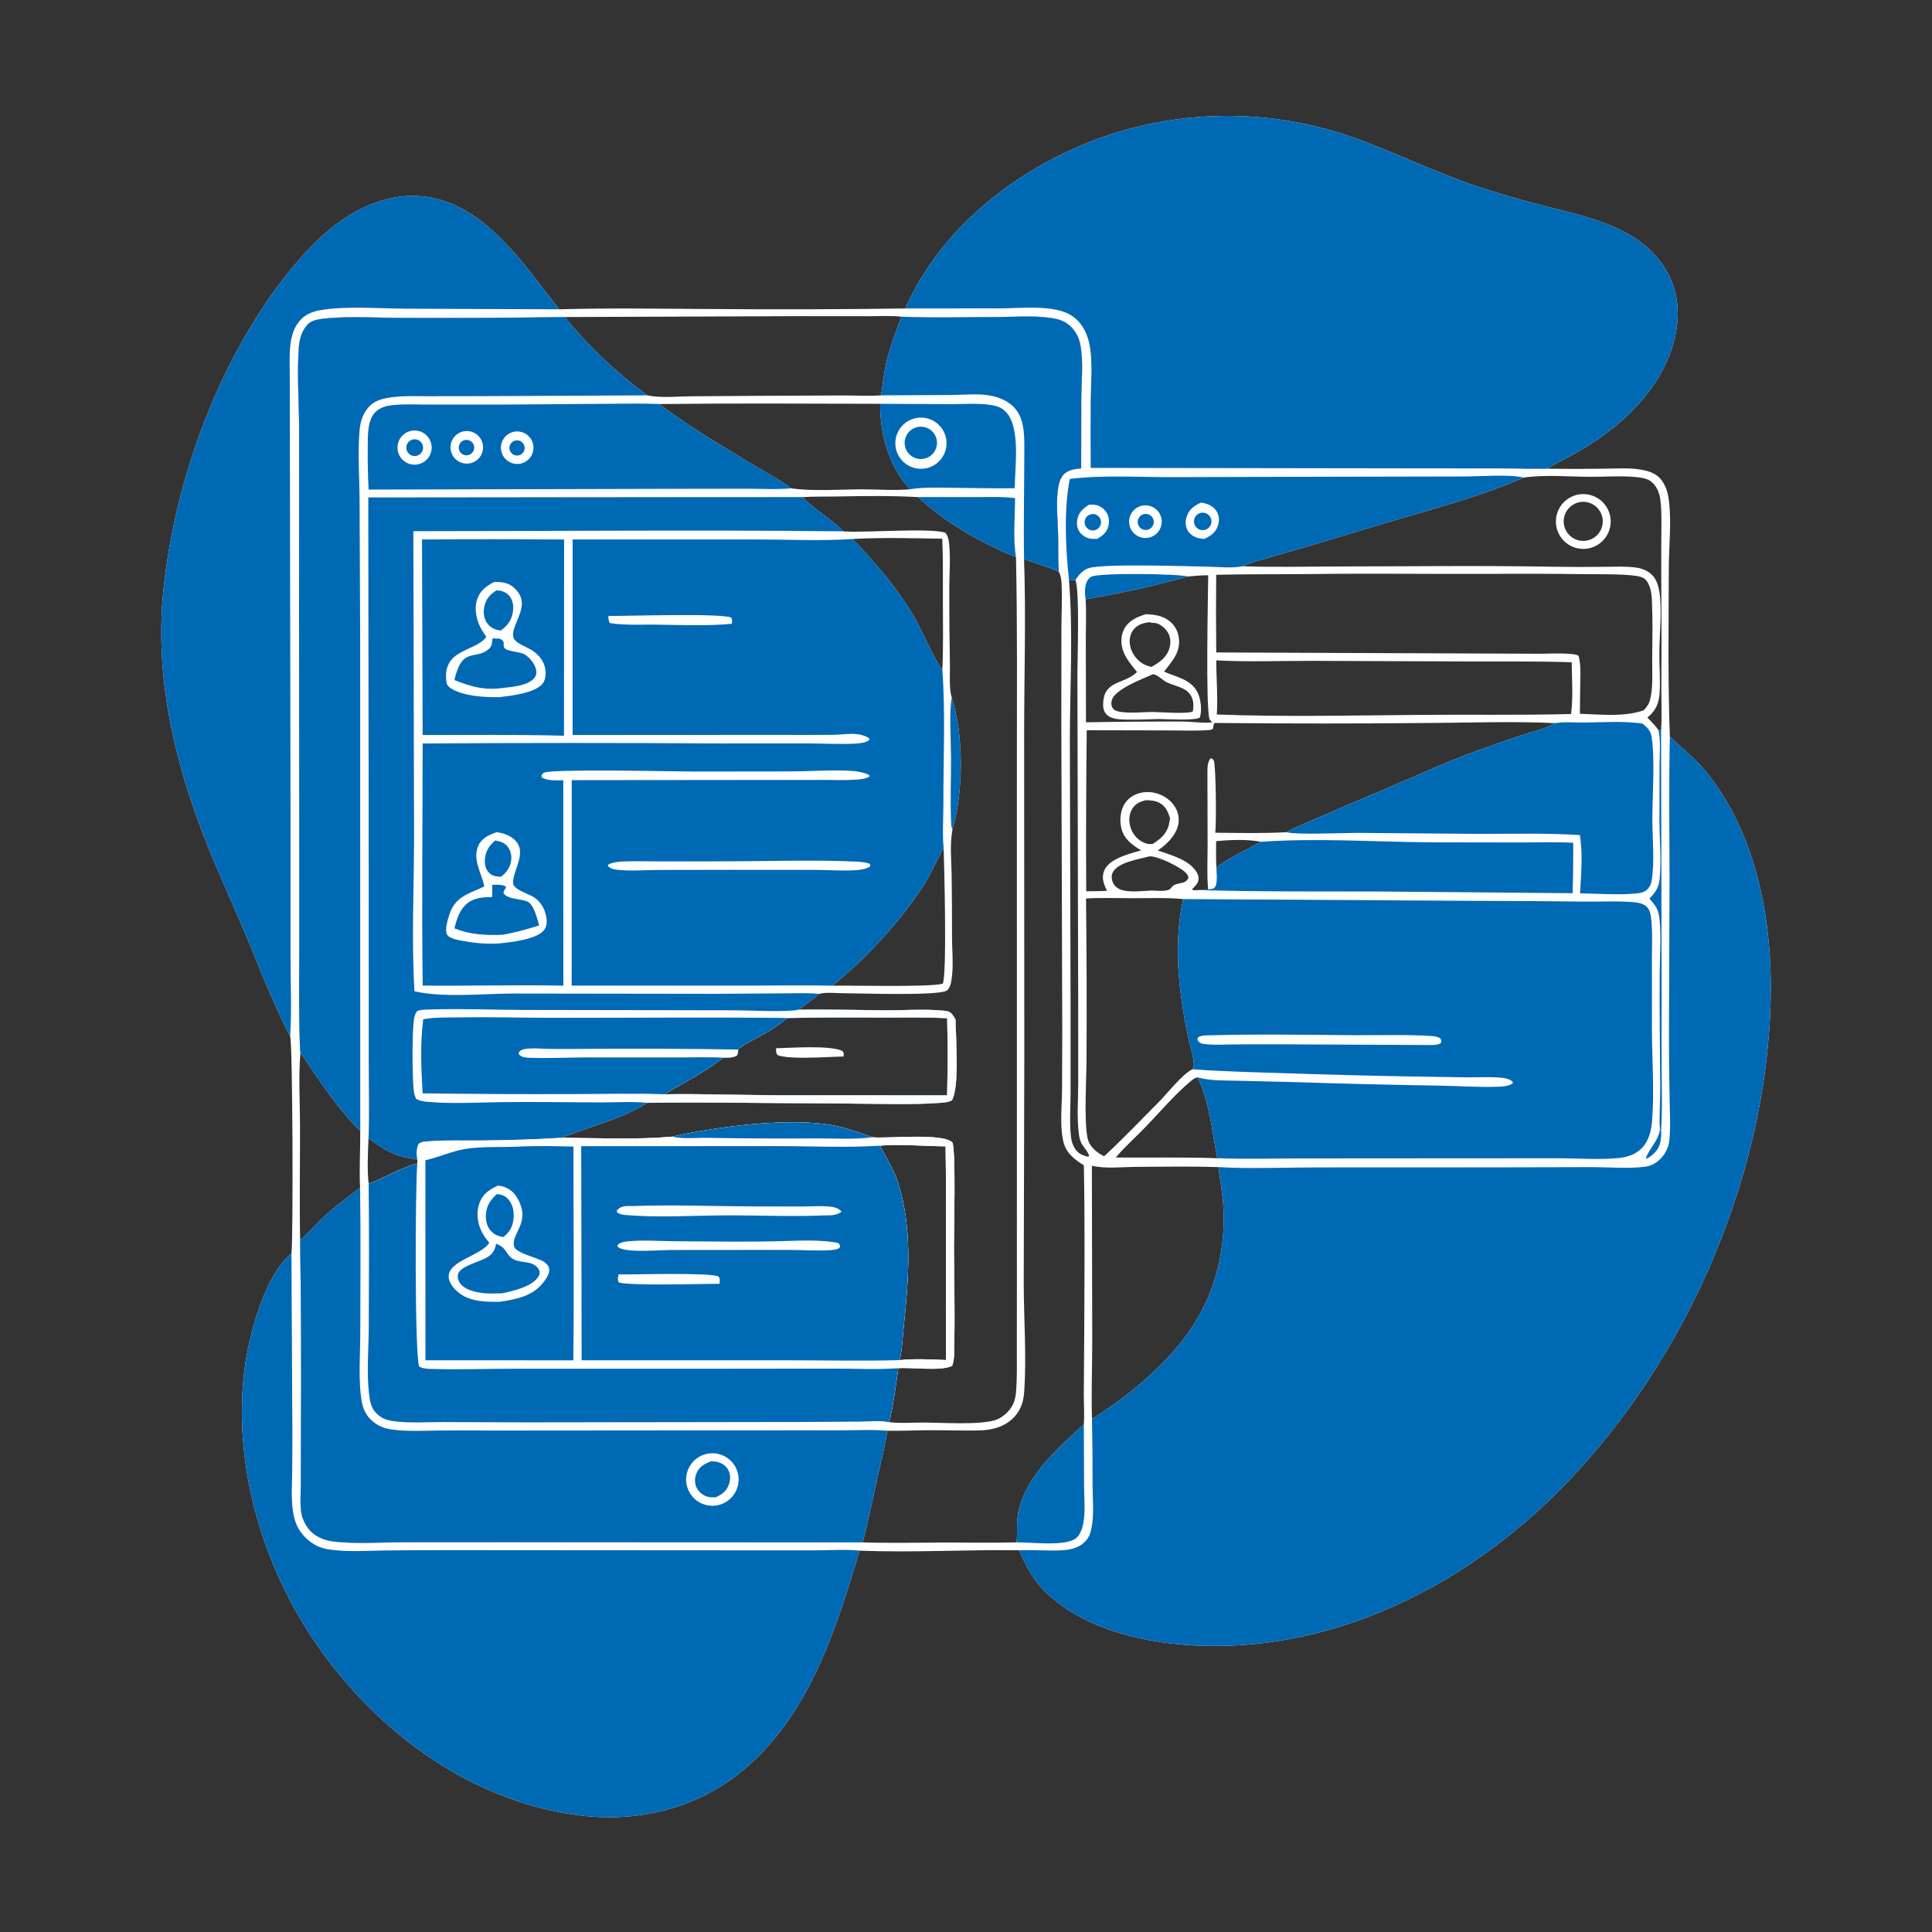 <?xml version="1.0" encoding="utf-8" ?>
<svg xmlns="http://www.w3.org/2000/svg" xmlns:xlink="http://www.w3.org/1999/xlink" width="1024" height="1024">
	<rect width="100%" height="100%" fill="#333333" stroke="none"/>
	<path fill="white" d="M479.797 163.496C498.339 121.648 537.124 90.826 579.26 74.54Q581.289 73.768 583.335 73.039Q585.38 72.311 587.441 71.627Q589.502 70.943 591.577 70.304Q593.652 69.665 595.741 69.071Q597.829 68.477 599.93 67.929Q602.031 67.38 604.143 66.877Q606.255 66.374 608.378 65.918Q610.501 65.46 612.633 65.05Q614.765 64.639 616.905 64.274Q619.046 63.91 621.194 63.592Q623.341 63.273 625.496 63.002Q627.65 62.73 629.81 62.506Q631.969 62.281 634.133 62.103Q636.297 61.925 638.465 61.794Q640.632 61.663 642.802 61.58Q644.971 61.495 647.142 61.459Q649.313 61.422 651.485 61.432Q653.656 61.442 655.826 61.499Q657.997 61.556 660.166 61.661Q662.335 61.765 664.501 61.916Q666.667 62.067 668.829 62.265Q670.991 62.463 673.148 62.708Q675.306 62.953 677.458 63.245Q679.609 63.536 681.754 63.875Q683.899 64.213 686.036 64.597Q688.173 64.982 690.301 65.413Q692.429 65.843 694.547 66.32Q696.666 66.797 698.773 67.32Q700.881 67.842 702.976 68.41Q705.072 68.978 707.155 69.592Q709.238 70.205 711.307 70.864Q713.376 71.522 715.43 72.225C737.955 80.087 759.372 90.827 782.01 98.511Q799.98 104.497 818.357 109.083C831.388 112.427 844.435 115.331 856.771 120.861C869.983 126.782 881.247 136.443 886.444 150.261C891.633 164.056 889.078 179.199 883.105 192.292C874.205 211.802 856.876 227.185 838.767 238.082C832.641 241.768 826.109 244.723 820.007 248.437Q835.228 248.639 850.449 248.415C856.745 248.369 863.406 247.85 869.626 248.897C873.04 249.472 876.96 250.601 879.456 253.117C882.574 256.261 884.002 260.83 884.539 265.126C886.021 276.98 884.515 289.571 884.49 301.527C884.428 331.1 883.964 360.872 885.048 390.419C891.389 396.684 898.506 401.998 904.175 408.943C929.21 439.62 938.321 482.278 938.545 521.058C939.106 618.198 895.049 720.602 827.025 789.4C779.202 837.766 714.258 872.013 645.098 872.408C614.072 872.585 576.521 865.894 553.75 843.397C547.32 837.044 543.799 829.754 540.079 821.66C511.93 821.304 483.733 822.976 455.581 821.879C442.851 864.695 428.044 911.399 391.462 940.178C367.794 958.797 337.537 965.897 307.889 962.276C254.721 955.783 208.278 924.119 175.803 882.518C141.889 839.075 122.728 780.844 129.596 725.739C131.796 708.086 140.412 675.355 154.474 664.402C155.489 655.892 155.132 553.141 153.781 549.161C143.99 530.559 136.577 510.225 128.331 490.902C122.048 476.18 115.337 461.647 109.443 446.758C92.148 403.072 81.623 357.874 86.831 310.692C93.078 254.093 115.325 192.712 150.43 147.51C158.038 137.714 166.412 128.18 176.148 120.439C189.764 109.613 207.181 102.026 224.886 104.176C257.208 108.102 277.881 140.579 296.348 163.938C323.671 163.163 351.045 163.67 378.377 163.797Q429.089 164.19 479.797 163.496ZM578.769 752.033C596.234 741.251 614.275 726.479 626.935 710.233C642.702 690.002 649.829 665.415 648.42 639.894C648.026 632.756 646.663 625.671 645.77 618.581C631.314 618.128 616.787 618.398 602.323 618.466C594.869 618.501 585.974 619.589 578.715 617.865L578.909 711.03C578.914 724.658 578.359 738.424 578.769 752.033ZM457.324 817.493C471.525 817.961 485.811 817.614 500.022 817.573C512.918 817.536 525.892 817.835 538.779 817.489C539.241 814.129 538.95 810.483 539.1 807.075C540.045 785.575 559.669 768.441 574.455 754.976C574.82 749.638 574.435 744.002 574.438 738.636L574.654 708.832C574.772 678.471 575.072 647.981 574.46 617.629C569.634 614.684 565.091 611.15 563.683 605.397C561.593 596.859 562.833 586.468 562.913 577.66L563.018 545.93L562.531 384.981L562.557 333.852C562.578 325.674 563.061 317.373 562.644 309.212C562.527 306.911 562.239 305.022 561.17 302.945C560.744 296.346 560.994 289.698 560.814 283.086C560.616 275.784 559.79 267.867 560.587 260.61C560.902 257.744 561.443 254.417 563.264 252.082C565.659 249.009 569.458 248.623 573.044 248.224L573.102 210.875C573.205 201.611 574.323 191.664 572.558 182.544C571.937 179.338 570.543 176.424 568.358 173.981C566.086 171.44 563.336 169.848 560.018 169.103C550.788 167.031 540.276 167.951 530.84 167.99C513.235 168.062 495.414 168.591 477.832 167.867C471.99 167.187 465.612 167.614 459.71 167.595L423.8 167.565L299.405 168.037Q256.43 168.685 213.45 168.487C200.984 168.489 186.088 167.56 173.874 168.668C170.629 168.962 165.514 169.364 163.23 171.8C160.082 175.157 158.761 179.341 158.416 183.861C157.31 198.357 158.538 213.467 158.543 228.027L158.505 325.723L158.625 486.491C158.743 509.592 158.132 532.949 159.017 556.018C159.041 556.631 159.137 557.219 159.232 557.824C158.135 570.682 158.997 584.135 159.021 597.065C159.058 617.092 158.679 637.179 159.07 657.197Q159.835 708.081 159.504 758.97L159.433 786.955C159.416 791.9 158.908 797.492 159.803 802.342C160.383 805.486 162.547 809.58 164.84 811.767C168.563 815.316 173.212 816.708 178.211 817.191C189.553 818.289 201.406 817.48 212.811 817.428L270.495 817.408L457.324 817.493ZM644.61 304.645Q644.398 325.229 644.642 345.813L816.724 346.497C819.935 346.497 834.814 345.742 836.733 347.68C838.2 353.426 837.514 360.43 837.496 366.375L837.371 378.317C848.582 378.651 860.333 380.138 871.175 376.497C872.832 374.699 873.925 373.328 874.546 370.937C876.264 364.317 875.627 356.53 875.695 349.724C875.8 339.194 876.015 328.584 875.542 318.06C875.377 314.405 874.716 309.619 871.917 306.967C870.078 305.226 865.124 304.955 862.629 304.77C855.021 304.208 847.223 304.408 839.586 304.316Q815.077 303.979 790.566 304.179C758.849 304.297 727.099 303.839 695.386 304.26C678.456 304.43 661.539 304.26 644.61 304.645ZM575.721 472.39C579.383 472.339 583.08 472.386 586.732 472.136C585.168 468.919 583.827 465.761 584.974 462.167C586.12 458.577 589.412 456.373 592.658 454.83C596.511 452.999 600.751 451.898 604.835 450.696C600.164 447.948 595.941 444.912 594.448 439.383C593.335 435.26 593.704 430.035 595.887 426.31C597.74 423.147 600.843 421.139 604.358 420.265C608.937 419.125 613.919 420.11 617.847 422.68C621.282 424.927 623.932 428.397 624.599 432.507C625.291 436.774 623.704 440.628 621.119 443.962C618.987 446.712 616.51 448.781 613.662 450.773C620.728 453.236 631.012 455.802 634.643 463.03C635.325 464.387 635.454 465.655 635.022 467.135C634.54 468.786 632.829 470.277 631.667 471.461C632.979 472.042 633.944 471.839 635.34 471.751C637.01 471.696 638.666 471.534 640.329 471.379C639.624 463.69 640.067 455.496 640.058 447.765L639.96 409.975C639.974 407.381 639.823 403.782 641.74 401.893C642.605 402.053 642.733 402.394 643.343 402.996C644.552 406.888 644.703 436.723 644.123 441.363C656.626 441.483 669.257 441.766 681.745 441.095C686.945 438.214 692.784 435.957 698.247 433.566Q713.803 426.751 729.476 420.209C746.854 412.914 763.918 404.904 781.609 398.366Q793.967 393.818 806.462 389.66C812 387.806 819.264 386.419 824.165 383.267C802.693 382.237 780.833 383.033 759.32 383.175Q701.558 383.753 643.795 383.185C642.076 385.24 644.644 386.646 640.548 386.959C633.679 387.485 626.416 387.132 619.511 387.142L575.99 387.04Q575.49 429.714 575.721 472.39ZM873.141 380.323C875.194 382.449 877.377 384.522 879.027 386.987L880.406 386.986C880.915 379.513 880.502 371.796 880.545 364.291Q880.738 339.119 880.536 313.948Q880.451 299.71 880.527 285.473C880.551 278.6 880.869 271.484 879.987 264.657C879.487 260.786 877.818 257.063 874.505 254.777C872.367 253.301 868.185 252.928 865.59 252.725C858.097 252.139 850.279 252.747 842.747 252.715C831.326 252.667 818.892 251.493 807.623 253.117C787.276 262.153 762.883 268.862 741.433 275.087L694.709 289.107L672.66 295.535C667.978 296.896 662.927 298.053 658.508 300.115C674.797 300.73 691.151 300.269 707.45 300.251C746.111 300.206 784.858 299.682 823.511 300.387Q836.767 300.604 850.024 300.424C855.534 300.397 861.268 300.067 866.743 300.762C870.192 301.2 873.597 302.475 875.982 305.105C878.062 307.4 879.051 310.667 879.512 313.666C880.983 323.234 879.578 336.104 879.484 346.004C879.416 353.164 880.126 360.632 879.604 367.736C879.224 372.901 877.478 376.661 873.539 379.992L873.141 380.323ZM645.2 613.876C642.356 599.66 641.181 584.217 634.759 571.026C633.273 571.328 632.286 572.067 631.144 573.018C622.703 580.049 615.345 588.805 607.741 596.715C602.336 602.339 596.424 607.589 591.348 613.505C609.173 613.628 627.43 613.282 645.2 613.876ZM575.62 476.21Q576.102 518.826 575.877 561.445C575.831 572.371 574.609 591.741 576.175 601.895C576.67 605.102 577.754 607.178 580.135 609.401C581.691 610.854 583.318 611.874 585.2 612.844C595.184 603.6 604.705 593.674 614.275 583.995C618.718 579.502 626.591 569.355 631.987 566.734C632.595 565.689 632.838 565.013 632.767 563.78C632.532 559.642 631.031 555.459 630.126 551.422C628.673 544.942 627.494 538.32 626.511 531.753C623.746 513.27 623.152 494.924 627.077 476.53C618.438 475.695 609.539 476.069 600.863 476.064C592.513 476.06 583.951 475.74 575.62 476.21ZM570.034 307.426L566.573 307.26C568.827 335.23 567.098 363.76 567.043 391.81L567.425 533.206L567.417 579.34C567.418 586.824 566.783 594.914 567.621 602.31C567.972 605.404 568.926 608.258 571.166 610.503C572.463 611.803 574.989 612.847 576.806 613.045L577.306 612.543C575.49 608.001 572.81 607.608 571.947 601.885C570.612 593.021 571.459 583.305 571.488 574.338L571.458 527.926L571.047 357.709C571.047 348.492 572.321 313.704 570.034 307.426ZM608.34 454.119C603.05 455.508 592.737 457.069 589.887 462.212C589.076 463.675 589.057 465.344 589.54 466.918C590.12 468.811 591.377 470.294 593.161 471.156C597.769 473.381 605.303 472.16 610.375 471.999C612.872 472.037 618.521 472.738 620.351 471.047C620.64 470.78 620.983 470.246 621.238 469.968C623.646 467.34 628.098 469.078 629.837 465.488C629.796 463.965 629.053 463.07 627.968 462.094C624.704 459.157 613.757 453.787 609.509 453.885C609.019 453.896 608.778 453.991 608.34 454.119ZM833.012 351.013C815.059 350.41 797.008 350.654 779.044 350.59L696.219 350.268C679.118 350.238 661.712 350.895 644.647 350.025C644.67 359.457 645.545 369.314 644.936 378.689C680.433 380.032 716.218 379.205 751.739 378.9C778.684 378.669 805.747 379.131 832.672 378.45C833.866 369.564 833.138 359.992 833.012 351.013ZM620.162 433.782C619.075 430.26 617.825 427.169 614.338 425.421C612.116 424.307 609.648 424.158 607.208 424.113C604.125 424.959 601.764 425.94 600.049 428.793C598.307 431.69 598.17 435.255 599.166 438.43C600.218 441.784 602.413 444.632 605.558 446.25C607.404 447.199 608.932 447.613 611.014 447.246C615.039 444.773 618.437 441.862 619.544 437.03Q619.9 435.415 620.162 433.782ZM668.323 446.175C661.171 444.737 651.819 445.094 644.549 445.839C644.583 450.416 644.453 455.055 644.695 459.622C652.106 454.363 660.42 450.615 668.323 446.175ZM629.746 305.531Q602.891 312.995 575.402 317.607C575.867 324.85 575.493 332.367 575.507 339.632L575.593 382.839Q601.446 382.37 627.303 382.425C630.114 382.416 640.368 383.553 642.486 382.732L641.149 381.428C638.884 375.634 640.321 314.846 640.376 304.892C636.807 304.92 633.298 305.203 629.746 305.531Z"/>
	<path fill="#0069B4" d="M885.048 390.419C891.389 396.684 898.506 401.998 904.175 408.943C929.21 439.62 938.321 482.278 938.545 521.058C939.106 618.198 895.049 720.602 827.025 789.4C779.202 837.766 714.258 872.013 645.098 872.408C614.072 872.585 576.521 865.894 553.75 843.397C547.32 837.044 543.799 829.754 540.079 821.66C546.843 821.411 553.616 821.921 560.381 821.783C565.786 821.674 571.455 821.066 575.322 816.853C577.171 814.839 577.996 812.673 578.516 810.027C579.951 802.728 579.135 794.794 579.092 787.387Q579.123 769.708 578.769 752.033C596.234 741.251 614.275 726.479 626.935 710.233C642.702 690.002 649.829 665.415 648.42 639.894C648.026 632.756 646.663 625.671 645.77 618.581Q649.416 618.812 653.067 618.923C667.802 619.365 682.608 618.776 697.351 618.759L791.662 618.722L843.937 618.603C853.181 618.612 862.776 619.514 871.962 618.395C875.091 618.013 877.798 616.464 880.024 614.258C882.813 611.495 884.412 608.062 884.802 604.164C885.52 596.975 885.038 589.466 884.922 582.246Q884.561 564.697 884.59 547.145L884.889 466.35C884.845 441.016 884.506 415.754 885.048 390.419Z"/>
	<path fill="#0069B4" d="M479.797 163.496C498.339 121.648 537.124 90.826 579.26 74.54Q581.289 73.768 583.335 73.039Q585.38 72.311 587.441 71.627Q589.502 70.943 591.577 70.304Q593.652 69.665 595.741 69.071Q597.829 68.477 599.93 67.929Q602.031 67.38 604.143 66.877Q606.255 66.374 608.378 65.918Q610.501 65.46 612.633 65.05Q614.765 64.639 616.905 64.274Q619.046 63.91 621.194 63.592Q623.341 63.273 625.496 63.002Q627.65 62.73 629.81 62.506Q631.969 62.281 634.133 62.103Q636.297 61.925 638.465 61.794Q640.632 61.663 642.802 61.58Q644.971 61.495 647.142 61.459Q649.313 61.422 651.485 61.432Q653.656 61.442 655.826 61.499Q657.997 61.556 660.166 61.661Q662.335 61.765 664.501 61.916Q666.667 62.067 668.829 62.265Q670.991 62.463 673.148 62.708Q675.306 62.953 677.458 63.245Q679.609 63.536 681.754 63.875Q683.899 64.213 686.036 64.597Q688.173 64.982 690.301 65.413Q692.429 65.843 694.547 66.32Q696.666 66.797 698.773 67.32Q700.881 67.842 702.976 68.41Q705.072 68.978 707.155 69.592Q709.238 70.205 711.307 70.864Q713.376 71.522 715.43 72.225C737.955 80.087 759.372 90.827 782.01 98.511Q799.98 104.497 818.357 109.083C831.388 112.427 844.435 115.331 856.771 120.861C869.983 126.782 881.247 136.443 886.444 150.261C891.633 164.056 889.078 179.199 883.105 192.292C874.205 211.802 856.876 227.185 838.767 238.082C832.641 241.768 826.109 244.723 820.007 248.437C811.866 248.646 803.667 248.307 795.521 248.284L744.913 248.235L578.121 247.991Q577.906 229.455 578.118 210.919C578.229 201.633 579.242 191.357 577.381 182.23C576.459 177.71 574.503 173.309 571.261 169.975C567.868 166.485 563.829 164.929 559.152 164.05C549.545 162.245 539.337 163.412 529.606 163.451L479.797 163.496Z"/>
	<path fill="#0069B4" d="M455.581 821.879C442.851 864.695 428.044 911.399 391.462 940.178C367.794 958.797 337.537 965.897 307.889 962.276C254.721 955.783 208.278 924.119 175.803 882.518C141.889 839.075 122.728 780.844 129.596 725.739C131.796 708.086 140.412 675.355 154.474 664.402L154.949 757.34Q154.99 768.816 154.865 780.291C154.771 787.214 154.241 794.369 155.319 801.232C156.193 806.789 157.864 810.949 161.981 815.01C165.511 818.493 169.357 820.486 174.24 821.22C183.867 822.667 193.899 821.934 203.61 821.789Q220.782 821.593 237.956 821.603L385.787 821.703L431.874 821.703C439.64 821.698 447.876 821.105 455.581 821.879Z"/>
	<path fill="#0069B4" d="M153.781 549.161C143.99 530.559 136.577 510.225 128.331 490.902C122.048 476.18 115.337 461.647 109.443 446.758C92.148 403.072 81.623 357.874 86.831 310.692C93.078 254.093 115.325 192.712 150.43 147.51C158.038 137.714 166.412 128.18 176.148 120.439C189.764 109.613 207.181 102.026 224.886 104.176C257.208 108.102 277.881 140.579 296.348 163.938L215.023 163.608C201.395 163.533 185.378 162.22 172.072 164.051C167.493 164.682 163.248 165.663 159.824 168.979C152.509 176.062 153.534 188.349 153.574 197.832L153.988 433.841L153.997 509.273C154.004 522.446 154.669 536.028 153.781 549.161Z"/>
	<path fill="white" d="M477.832 167.867C495.414 168.591 513.235 168.062 530.84 167.99C540.276 167.951 550.788 167.031 560.018 169.103C563.336 169.848 566.086 171.44 568.358 173.981C570.543 176.424 571.937 179.338 572.558 182.544C574.323 191.664 573.205 201.611 573.102 210.875L573.044 248.224C569.458 248.623 565.659 249.009 563.264 252.082C561.443 254.417 560.902 257.744 560.587 260.61C559.79 267.867 560.616 275.784 560.814 283.086C560.994 289.698 560.744 296.346 561.17 302.945C555.154 300.366 548.93 298.496 542.769 296.325C543.825 327.022 542.835 358.002 542.82 388.73L542.902 560.591L542.601 680.086C542.609 699.223 544.176 718.84 542.825 737.918C542.478 742.826 541.072 747.294 537.657 750.956C532.696 756.275 525.802 758.037 518.785 758.174C510.12 758.343 501.416 758.013 492.743 758.047C485.249 758.076 477.715 758.471 470.23 758.314C469.19 766.268 467.045 774.25 465.315 782.085C462.707 793.893 460.229 805.754 457.324 817.493L270.495 817.408L212.811 817.428C201.406 817.48 189.553 818.289 178.211 817.191C173.212 816.708 168.563 815.316 164.84 811.767C162.547 809.58 160.383 805.486 159.803 802.342C158.908 797.492 159.416 791.9 159.433 786.955L159.504 758.97Q159.835 708.081 159.07 657.197C163.47 653.788 167.02 649.19 171.121 645.407C177.315 639.695 184.159 634.666 190.843 629.552C190.339 619.602 191.025 609.264 190.939 599.273C180.971 590.496 166.7 569.202 159.232 557.824C159.137 557.219 159.041 556.631 159.017 556.018C158.132 532.949 158.743 509.592 158.625 486.491L158.505 325.723L158.543 228.027C158.538 213.467 157.31 198.357 158.416 183.861C158.761 179.341 160.082 175.157 163.23 171.8C165.514 169.364 170.629 168.962 173.874 168.668C186.088 167.56 200.984 168.489 213.45 168.487Q256.43 168.685 299.405 168.037C311.544 183.321 327.277 198.066 343.091 209.552C350.126 211.041 359.015 210.085 366.282 210.042L409.601 209.754L447.511 209.604C453.905 209.601 460.577 210.003 466.943 209.545C467.913 204.113 468.347 198.667 469.527 193.249C471.429 184.514 474.671 176.201 477.832 167.867ZM195.317 603.279C195.001 610.974 194.535 619.823 195.393 627.464C204.208 624.191 211.937 619.169 221.171 616.653L221.226 614.74C220.805 611.867 220.571 608.888 221.942 606.252C223.348 605.029 225.528 605.075 227.316 604.928C236.201 604.2 245.245 604.576 254.157 604.489C268.708 604.348 283.403 603.957 297.925 603.037C316.809 603.207 337.623 604.086 356.31 602.448C379.601 597.209 416.562 592.393 440.069 596.205C447.718 597.445 455.005 600.188 462.285 602.758C462.443 602.774 462.6 602.793 462.758 602.807C470.305 603.506 499.95 600.359 504.827 605.563C506.686 610.762 505.597 652.52 505.616 660.89C505.657 677.994 506.207 695.192 505.769 712.285C505.68 715.738 505.987 720.763 504.662 723.933C498.785 726.891 483.128 724.631 476.117 725.163C474.75 734.705 473.54 744.388 471.315 753.773C477.082 754.504 483.523 753.969 489.384 753.983C499.126 754.007 519.031 755.357 527.442 752.696C529.993 751.889 532.246 750.255 534.089 748.345C537.043 745.284 538.172 741.94 538.518 737.752C539.134 730.316 538.927 722.728 538.943 715.266L538.97 681.189L538.969 577.197L538.966 405.888C538.962 369.075 539.272 332.154 538.491 295.35C519.711 287.474 501.544 277.51 486.612 263.467C472.13 262.684 457.558 262.873 443.062 263.162C437.206 263.279 431.315 263.099 425.471 263.478L195.274 263.714L195.432 486.49L195.459 562.911C195.464 576.284 195.999 589.936 195.317 603.279ZM501.435 720.847C501.104 683.105 501.812 645.32 501.159 607.587C491.666 607.517 475.216 606.275 466.469 607.23C469.742 613.929 473.988 620.373 476.203 627.52C483.684 651.658 481.625 677.9 479.037 702.644C478.418 708.563 478.198 715.117 476.811 720.897C484.749 720.021 493.442 720.553 501.435 720.847ZM482.356 259.317C471.131 247.116 466.419 230.319 466.502 214.029C427.467 213.944 388.378 213.699 349.349 214.15C364.753 225.898 382.628 236.298 399.196 246.401C405.702 250.368 413.367 254.172 419.334 258.825C430.748 260.482 445.333 259.378 457.004 259.356C465.301 259.34 474.125 260.086 482.356 259.317Z"/>
	<path fill="#0069B4" d="M190.843 629.552C191.26 655.063 190.958 680.618 190.957 706.134C190.957 717.427 189.765 732.176 191.77 742.976C192.503 746.924 193.947 750.031 196.913 752.801C200.068 755.746 203.65 757.137 207.864 757.7C215.96 758.782 224.336 758.287 232.485 758.21Q247.665 758.085 262.844 758.223L404.536 758.112L447.282 758.076C454.842 758.073 462.71 757.613 470.23 758.314C469.19 766.268 467.045 774.25 465.315 782.085C462.707 793.893 460.229 805.754 457.324 817.493L270.495 817.408L212.811 817.428C201.406 817.48 189.553 818.289 178.211 817.191C173.212 816.708 168.563 815.316 164.84 811.767C162.547 809.58 160.383 805.486 159.803 802.342C158.908 797.492 159.416 791.9 159.433 786.955L159.504 758.97Q159.835 708.081 159.07 657.197C163.47 653.788 167.02 649.19 171.121 645.407C177.315 639.695 184.159 634.666 190.843 629.552Z"/>
	<path fill="white" d="M373.874 770.759Q374.318 770.636 374.77 770.544Q375.221 770.451 375.677 770.388Q376.134 770.325 376.593 770.293Q377.053 770.26 377.514 770.258Q377.974 770.256 378.434 770.285Q378.894 770.313 379.351 770.372Q379.808 770.431 380.26 770.52Q380.712 770.609 381.158 770.728Q381.603 770.847 382.039 770.995Q382.476 771.143 382.901 771.319Q383.327 771.496 383.74 771.7Q384.153 771.905 384.551 772.136Q384.95 772.367 385.332 772.624Q385.715 772.881 386.079 773.163Q386.444 773.445 386.789 773.75Q387.134 774.056 387.458 774.383Q387.782 774.71 388.084 775.059Q388.386 775.407 388.664 775.774Q388.942 776.142 389.195 776.527Q389.448 776.912 389.675 777.313Q389.902 777.714 390.102 778.129Q390.302 778.544 390.474 778.971Q390.646 779.399 390.79 779.837Q390.933 780.275 391.047 780.721Q391.161 781.167 391.246 781.62Q391.33 782.073 391.384 782.531Q391.438 782.989 391.462 783.449Q391.486 783.909 391.479 784.37Q391.473 784.83 391.435 785.29Q391.398 785.749 391.331 786.205Q391.263 786.66 391.166 787.111Q391.068 787.561 390.941 788.004Q390.814 788.447 390.658 788.88Q390.502 789.314 390.317 789.736Q390.133 790.158 389.921 790.567Q389.709 790.976 389.47 791.37Q389.231 791.765 388.967 792.142Q388.703 792.52 388.414 792.879Q388.126 793.238 387.814 793.577Q387.502 793.916 387.169 794.234Q386.835 794.552 386.482 794.847Q386.128 795.143 385.755 795.414Q385.383 795.685 384.993 795.931Q384.603 796.176 384.198 796.396Q383.793 796.615 383.374 796.807Q382.955 797 382.525 797.164Q382.094 797.328 381.654 797.463Q381.213 797.598 380.765 797.704Q380.437 797.781 380.105 797.843Q379.773 797.904 379.439 797.95Q379.104 797.995 378.768 798.024Q378.432 798.053 378.095 798.066Q377.758 798.078 377.421 798.075Q377.083 798.071 376.746 798.051Q376.41 798.031 376.074 797.995Q375.739 797.958 375.406 797.906Q375.072 797.854 374.742 797.785Q374.412 797.716 374.085 797.632Q373.758 797.547 373.436 797.447Q373.114 797.346 372.797 797.231Q372.48 797.115 372.169 796.984Q371.859 796.853 371.554 796.707Q371.25 796.561 370.953 796.4Q370.657 796.24 370.368 796.065Q370.08 795.891 369.8 795.702Q369.52 795.513 369.25 795.312Q368.979 795.11 368.719 794.895Q368.459 794.68 368.209 794.453Q367.96 794.226 367.722 793.987Q367.483 793.748 367.257 793.498Q367.031 793.248 366.817 792.987Q366.603 792.726 366.402 792.455Q366.201 792.184 366.013 791.904Q365.825 791.624 365.651 791.334Q365.478 791.045 365.318 790.748Q365.158 790.451 365.013 790.146Q364.868 789.842 364.738 789.53Q364.608 789.219 364.493 788.902Q364.378 788.585 364.279 788.262Q364.18 787.94 364.096 787.613Q364.012 787.286 363.945 786.956Q363.877 786.625 363.826 786.292Q363.774 785.958 363.739 785.623Q363.703 785.287 363.684 784.95Q363.665 784.613 363.663 784.276Q363.66 783.939 363.674 783.602Q363.688 783.265 363.718 782.929Q363.748 782.593 363.794 782.258Q363.84 781.924 363.903 781.593Q363.965 781.261 364.044 780.933Q364.122 780.605 364.216 780.281Q364.311 779.957 364.421 779.638Q364.53 779.319 364.656 779.006Q364.781 778.693 364.921 778.386Q365.061 778.079 365.216 777.779Q365.371 777.479 365.541 777.188Q365.71 776.896 365.893 776.613Q366.076 776.329 366.273 776.055Q366.47 775.781 366.68 775.517Q366.889 775.253 367.112 774.999Q367.334 774.745 367.569 774.503Q367.803 774.26 368.049 774.029Q368.295 773.798 368.552 773.579Q368.809 773.361 369.076 773.155Q369.343 772.948 369.62 772.756Q369.896 772.563 370.182 772.384Q370.468 772.204 370.762 772.039Q371.056 771.874 371.358 771.723Q371.66 771.573 371.969 771.437Q372.278 771.301 372.593 771.18Q372.908 771.059 373.228 770.954Q373.549 770.849 373.874 770.759Z"/>
	<path fill="#0069B4" d="M376.81 774.537C378.193 774.538 379.464 774.662 380.803 775.039C383.101 775.686 385.052 777.212 386.107 779.37C387.253 781.715 387.196 784.423 386.309 786.838C385.004 790.386 382.684 792.061 379.361 793.583C377.898 793.613 376.387 793.68 374.966 793.278C372.511 792.584 370.299 790.785 369.208 788.472C368.106 786.138 368.127 783.418 369.085 781.043C370.595 777.3 373.253 775.947 376.81 774.537Z"/>
	<path fill="#0069B4" d="M159.232 557.824C159.137 557.219 159.041 556.631 159.017 556.018C158.132 532.949 158.743 509.592 158.625 486.491L158.505 325.723L158.543 228.027C158.538 213.467 157.31 198.357 158.416 183.861C158.761 179.341 160.082 175.157 163.23 171.8C165.514 169.364 170.629 168.962 173.874 168.668C186.088 167.56 200.984 168.489 213.45 168.487Q256.43 168.685 299.405 168.037C311.544 183.321 327.277 198.066 343.091 209.552L254.462 209.968L226.379 210.008C220.576 210.015 214.594 209.734 208.828 210.413C204.195 210.959 199.217 211.788 195.861 215.275C192.512 218.755 191.04 223.11 190.608 227.838C189.496 240.001 190.521 252.548 190.58 264.765L190.897 340.999L190.939 599.273C180.971 590.496 166.7 569.202 159.232 557.824Z"/>
	<path fill="#0069B4" d="M477.832 167.867C495.414 168.591 513.235 168.062 530.84 167.99C540.276 167.951 550.788 167.031 560.018 169.103C563.336 169.848 566.086 171.44 568.358 173.981C570.543 176.424 571.937 179.338 572.558 182.544C574.323 191.664 573.205 201.611 573.102 210.875L573.044 248.224C569.458 248.623 565.659 249.009 563.264 252.082C561.443 254.417 560.902 257.744 560.587 260.61C559.79 267.867 560.616 275.784 560.814 283.086C560.994 289.698 560.744 296.346 561.17 302.945C555.154 300.366 548.93 298.496 542.769 296.325C542.452 276.716 542.896 257.022 542.923 237.406C542.933 229.895 542.801 220.972 536.971 215.408C533.796 212.379 529.577 210.606 525.319 209.759C518.604 208.423 511.112 209.314 504.286 209.362L466.943 209.545C467.913 204.113 468.347 198.667 469.527 193.249C471.429 184.514 474.671 176.201 477.832 167.867Z"/>
	<path fill="white" d="M195.274 263.714L425.471 263.478C431.75 270.469 440.65 274.844 446.911 281.618L447.554 281.667C458.587 282.416 493.089 279.687 501.008 282.351C502.448 284.021 502.838 286.045 503.061 288.201C503.856 295.873 503.165 304.153 503.135 311.918Q503.098 332.244 503.478 352.566C503.558 357.823 502.977 364.891 504.456 369.88C510.866 389.51 510.717 419.531 504.853 439.568C504.812 439.788 504.767 440.008 504.729 440.228C503.443 447.713 504.211 455.83 504.389 463.389Q504.63 480.316 504.586 497.244C504.628 503.533 505.287 510.076 504.672 516.326C504.427 518.819 504.028 523.45 501.883 524.978C497.708 527.953 454.971 526.436 446.852 526.424C443.311 526.418 437.448 525.763 434.135 526.795C430.743 529.817 426.989 532.451 423.346 535.161C438.877 534.881 454.473 535.387 470.009 535.461C479.741 535.507 489.658 534.745 499.347 535.613C501.065 535.766 503.01 535.837 504.279 537.152C505.162 538.067 505.808 539.232 506.449 540.32C506.59 549.326 508.673 576.58 504.491 583.241C502.933 584.02 501.413 584.3 499.679 584.44C482.973 585.789 465.675 584.954 448.892 584.901C413.583 584.79 378.259 584.103 342.96 584.515C329.115 593.524 312.969 596.799 297.925 603.037C283.403 603.957 268.708 604.348 254.157 604.489C245.245 604.576 236.201 604.2 227.316 604.928C225.528 605.075 223.348 605.029 221.942 606.252C220.571 608.888 220.805 611.867 221.226 614.74C218.908 614.007 216.356 613.83 213.981 613.235C206.518 611.365 201.403 607.755 195.317 603.279C195.999 589.936 195.464 576.284 195.459 562.911L195.432 486.49L195.274 263.714ZM391.212 556.277C391.168 557.867 391.317 558.303 390.349 559.615C388.226 560.69 385.659 560.507 383.321 560.599C373.778 568.013 362.493 573.956 352.043 579.997C371.033 579.655 390.134 580.367 409.123 580.471L501.98 580.514Q502.496 560.098 502.016 539.682C490.698 539.076 479.238 539.402 467.898 539.378Q442.588 539.134 417.28 539.554C413.779 542.484 409.818 545.103 405.909 547.466C402.654 549.434 393.335 553.83 391.212 556.277ZM441.154 522.439C451.071 522.228 493.028 523.313 499.656 521.382C501.972 516.97 500.48 459.651 500.158 449.631L499.791 450.216C496.302 455.831 493.988 462.117 490.506 467.714C478.569 486.904 458.734 508.44 441.154 522.439ZM499.476 355.122C500.009 342.845 499.786 330.469 499.748 318.179C499.715 307.311 499.919 296.369 499.412 285.513C483.706 285.287 467.608 284.794 451.926 285.68C464.272 298.658 476.347 312.538 485.192 328.192C488.82 334.614 495.633 350.461 499.476 355.122Z"/>
	<path fill="#0069B4" d="M195.274 263.714L425.471 263.478C431.75 270.469 440.65 274.844 446.911 281.618C371.001 280.778 295.005 281.532 219.085 281.537L219.451 442.682C219.481 470.222 218.022 497.927 219.677 525.428C235.221 528.877 255.383 526.692 271.459 526.59L378.859 526.741L416.715 526.491C422.421 526.499 428.481 526.155 434.135 526.795C430.743 529.817 426.989 532.451 423.346 535.161C438.877 534.881 454.473 535.387 470.009 535.461C479.741 535.507 489.658 534.745 499.347 535.613C501.065 535.766 503.01 535.837 504.279 537.152C505.162 538.067 505.808 539.232 506.449 540.32C506.59 549.326 508.673 576.58 504.491 583.241C502.933 584.02 501.413 584.3 499.679 584.44C482.973 585.789 465.675 584.954 448.892 584.901C413.583 584.79 378.259 584.103 342.96 584.515C329.115 593.524 312.969 596.799 297.925 603.037C283.403 603.957 268.708 604.348 254.157 604.489C245.245 604.576 236.201 604.2 227.316 604.928C225.528 605.075 223.348 605.029 221.942 606.252C220.571 608.888 220.805 611.867 221.226 614.74C218.908 614.007 216.356 613.83 213.981 613.235C206.518 611.365 201.403 607.755 195.317 603.279C195.999 589.936 195.464 576.284 195.459 562.911L195.432 486.49L195.274 263.714ZM391.212 556.277C391.168 557.867 391.317 558.303 390.349 559.615C388.226 560.69 385.659 560.507 383.321 560.599C373.778 568.013 362.493 573.956 352.043 579.997C371.033 579.655 390.134 580.367 409.123 580.471L501.98 580.514Q502.496 560.098 502.016 539.682C490.698 539.076 479.238 539.402 467.898 539.378Q442.588 539.134 417.28 539.554C413.779 542.484 409.818 545.103 405.909 547.466C402.654 549.434 393.335 553.83 391.212 556.277Z"/>
	<path fill="white" d="M342.96 584.515C334.84 583.706 325.951 584.345 317.751 584.31C300.587 584.235 283.392 583.951 266.23 584.15C253.303 584.299 240.077 585.147 227.183 584.041C224.908 583.846 222.561 583.62 220.588 582.395C219.974 581.197 219.625 580.154 219.414 578.817C218.422 572.507 218.422 547.283 219.355 540.655C219.617 538.792 219.998 537.432 221.084 535.896C223.056 535.016 225.829 535.12 227.969 535.05C244.73 534.502 261.662 535.247 278.439 535.295L388.468 535.473C396.869 535.464 415.314 536.531 422.577 535.302C422.834 535.259 423.09 535.208 423.346 535.161C438.877 534.881 454.473 535.387 470.009 535.461C479.741 535.507 489.658 534.745 499.347 535.613C501.065 535.766 503.01 535.837 504.279 537.152C505.162 538.067 505.808 539.232 506.449 540.32C506.59 549.326 508.673 576.58 504.491 583.241C502.933 584.02 501.413 584.3 499.679 584.44C482.973 585.789 465.675 584.954 448.892 584.901C413.583 584.79 378.259 584.103 342.96 584.515ZM391.212 556.277C391.168 557.867 391.317 558.303 390.349 559.615C388.226 560.69 385.659 560.507 383.321 560.599C373.778 568.013 362.493 573.956 352.043 579.997C371.033 579.655 390.134 580.367 409.123 580.471L501.98 580.514Q502.496 560.098 502.016 539.682C490.698 539.076 479.238 539.402 467.898 539.378Q442.588 539.134 417.28 539.554C413.779 542.484 409.818 545.103 405.909 547.466C402.654 549.434 393.335 553.83 391.212 556.277Z"/>
	<path fill="#0069B4" d="M224.335 540.22C230.553 539.074 237.233 539.336 243.553 539.227C258.903 538.962 274.264 539.404 289.615 539.44C332.158 539.543 374.743 539.055 417.28 539.554C413.779 542.484 409.818 545.103 405.909 547.466C402.654 549.434 393.335 553.83 391.212 556.277C391.168 557.867 391.317 558.303 390.349 559.615C388.226 560.69 385.659 560.507 383.321 560.599C373.778 568.013 362.493 573.956 352.043 579.997C336.843 579.4 321.451 579.863 306.231 579.869Q265.118 580.043 224.008 579.5C223.241 566.64 222.634 553.001 224.335 540.22Z"/>
	<path fill="white" d="M383.321 560.599C375.293 560.163 367.104 560.477 359.052 560.467L309.247 560.454C300.06 560.51 290.786 560.966 281.61 560.688C279.245 560.616 276.656 560.606 274.966 558.806C275.022 558.092 274.87 557.722 275.445 557.203C276.703 556.064 278.788 555.866 280.418 555.744C283.984 555.477 287.692 555.903 291.275 555.945C298.493 556.031 305.721 555.918 312.94 555.899Q352.078 555.634 391.212 556.277C391.168 557.867 391.317 558.303 390.349 559.615C388.226 560.69 385.659 560.507 383.321 560.599Z"/>
	<path fill="white" d="M411.333 555.599C419.879 555.411 439.355 553.896 446.414 556.971C447.446 558.245 447.234 558.318 447.086 559.98C439.217 560.078 418.737 561.754 412.138 559.25C411.174 557.934 411.378 557.202 411.333 555.599Z"/>
	<path fill="#0069B4" d="M504.456 369.88C510.866 389.51 510.717 419.531 504.853 439.568C504.441 438.717 504.239 438.074 504.186 437.124C503.521 425.35 504.119 413.359 504.075 401.56C504.045 393.373 502.984 376.954 504.456 369.88Z"/>
	<path fill="#0069B4" d="M303.506 285.926L400.753 285.929C417.683 285.935 435.057 286.82 451.926 285.68C464.272 298.658 476.347 312.538 485.192 328.192C488.82 334.614 495.633 350.461 499.476 355.122C501.134 378.296 499.981 402.768 500.014 426.104C500.025 433.782 499.393 442.037 500.158 449.631L499.791 450.216C496.302 455.831 493.988 462.117 490.506 467.714C478.569 486.904 458.734 508.44 441.154 522.439C425.627 522.091 410.008 522.417 394.47 522.416L302.997 522.411L303.03 413.494L403.657 413.396L435.904 413.381C441.811 413.377 447.835 413.623 453.726 413.227C455.982 413.075 459.134 412.794 460.971 411.459L460.476 410.642C456.937 409.036 453.134 408.628 449.286 408.474C439.049 408.063 428.496 408.858 418.207 408.868L367.635 408.933C358.279 408.877 293.858 407.498 288.687 409.453C287.417 409.933 287.367 410.255 286.895 411.413L287.466 412.264C290.67 413.918 295.037 413.597 298.547 413.55L298.594 522.427C273.753 521.899 248.886 522.632 224.038 522.392C223.476 479.642 224.002 436.821 224.012 394.063Q302.913 393.533 381.814 394.052L428.389 394.024C436.749 394.059 445.252 394.587 453.595 394.107C455.964 393.971 458.934 393.684 460.826 392.137L460.729 391.448C458.909 389.866 455.393 389.142 453.014 389.006C449.396 388.8 445.636 389.427 442 389.467C431.618 389.582 421.226 389.5 410.843 389.499L303.495 389.559L303.506 285.926Z"/>
	<path fill="white" d="M263.272 441.079C266.532 441.476 269.886 442.639 272.412 444.818C280.231 451.565 271.308 461.575 271.964 468.649C273.717 472.408 280.648 473.607 283.946 476.228C287.39 478.966 289.31 483.018 289.726 487.366C289.927 489.464 289.6 491.515 288.196 493.157C284.08 497.97 270.739 499.422 264.626 500.026C258.348 500.438 251.937 499.915 245.753 498.786C243.43 498.362 238.135 497.553 236.938 495.355C235.548 492.801 237.423 486.973 238.345 484.259C241.517 474.93 248.79 473.683 256.683 469.833C255.288 462.786 250.219 455.4 253.583 448.111C255.448 444.07 259.318 442.427 263.272 441.079Z"/>
	<path fill="#0069B4" d="M260.928 469.016C263.048 468.903 266.458 468.692 268.194 469.991C267.901 471.09 268.106 470.669 267.451 471.651C266.87 472.521 266.953 472.503 266.882 473.485C269.402 476.828 276.124 476.288 279.638 477.897C283.033 479.452 284.808 487.21 285.763 490.505C279.407 492.509 273.04 494.271 266.479 495.455C257.327 495.762 249.43 495.466 240.848 492.024C241.957 487.659 243.355 482.952 246.653 479.705C250.62 475.801 255.602 475.502 260.837 475.476L260.928 469.016Z"/>
	<path fill="#0069B4" d="M262.438 445.473C265.085 445.948 267.24 446.505 269.003 448.69C270.685 450.772 271.27 453.468 270.919 456.089C270.422 459.804 268.521 462.365 265.658 464.641C265.425 464.647 265.192 464.662 264.959 464.66C262.585 464.647 260.519 464.074 258.895 462.232C257.277 460.396 256.805 457.878 257.001 455.496C257.364 451.091 259.207 448.33 262.438 445.473Z"/>
	<path fill="white" d="M328.869 456.662C336.139 456.282 343.468 456.579 350.749 456.583L386.622 456.516C408.492 456.479 431.809 455.649 453.532 456.657C456.112 456.777 458.69 456.953 461.115 457.9L461.259 459.177C459.279 460.522 457.236 460.805 454.902 461.122C447.457 461.759 439.807 461.09 432.323 461.058L387.204 461.032L348.463 461.097C341.705 461.144 334.409 461.759 327.713 461.052C325.566 460.825 323.53 460.567 322.121 458.822L322.464 458.203C324.438 457.122 326.671 456.983 328.869 456.662Z"/>
	<path fill="white" d="M322.47 326.474C332.702 326.536 382.012 324.907 387.618 327.338C388.179 328.676 388.034 329.204 387.891 330.621C374.648 331.899 360.554 331.21 347.232 331.065C339.57 330.982 330.799 331.507 323.291 330.25C322.391 328.929 322.552 328.049 322.47 326.474Z"/>
	<path fill="#0069B4" d="M223.677 285.934Q261.332 285.657 298.987 285.947L298.927 389.944C273.992 389.272 248.955 389.596 224.01 389.556L223.677 285.934Z"/>
	<path fill="white" d="M261.839 308.491C265.135 308.333 268.97 308.744 271.636 310.864C283.345 320.172 270.421 330.324 272.095 337.775C272.79 340.865 279.572 343.041 282.163 344.798C285.512 347.069 288.237 350.239 288.964 354.315C289.409 356.809 289.319 360.02 287.734 362.131C283.75 367.435 270.734 368.767 264.625 369.518C257.003 369.629 245.553 369.043 239.001 364.839C237.757 364.041 236.851 363.067 236.637 361.561C234.135 343.965 251.559 345.57 257.438 337.951C257.545 337.812 257.648 337.67 257.753 337.529C256.751 336.127 255.789 334.713 254.974 333.192C252.502 328.584 251.211 322.813 252.888 317.72C254.435 313.023 257.697 310.694 261.839 308.491Z"/>
	<path fill="#0069B4" d="M261.033 338.386L261.744 338.398L262.72 338.428C263.36 338.445 264.239 338.372 264.848 338.567C266.046 338.952 266.299 339.306 266.941 340.292C266.953 341.07 266.889 342.001 267.046 342.758C267.62 345.521 275.661 345.182 278.303 346.968C281.014 348.799 283.708 352.135 284.242 355.439C284.461 356.798 284.157 358.111 283.321 359.209C279.855 363.76 269.978 364.181 264.619 364.836C255.972 365.783 248.82 363.649 240.84 360.449C244.936 342.422 251.959 350.136 259.07 344.02C260.857 342.484 260.798 340.579 261.033 338.386Z"/>
	<path fill="#0069B4" d="M263.128 312.928C263.637 312.961 264.148 312.984 264.653 313.053C266.98 313.376 268.935 314.368 270.33 316.303C271.97 318.577 272.268 321.568 271.844 324.275C271.139 328.778 269.018 331.647 265.366 334.208C262.393 333.829 260.07 332.849 258.24 330.365C256.452 327.937 256.075 324.581 256.665 321.686C257.531 317.433 259.565 315.203 263.128 312.928Z"/>
	<path fill="white" d="M356.31 602.448C379.601 597.209 416.562 592.393 440.069 596.205C447.718 597.445 455.005 600.188 462.285 602.758C462.443 602.774 462.6 602.793 462.758 602.807C470.305 603.506 499.95 600.359 504.827 605.563C506.686 610.762 505.597 652.52 505.616 660.89C505.657 677.994 506.207 695.192 505.769 712.285C505.68 715.738 505.987 720.763 504.662 723.933C498.785 726.891 483.128 724.631 476.117 725.163C474.75 734.705 473.54 744.388 471.315 753.773C466.447 752.799 460.326 753.455 455.313 753.489L423.887 753.678L278.183 753.885L234.705 753.725C226.307 753.719 217.341 754.342 209.024 753.315C205.203 752.843 202.394 751.931 199.573 749.182C196.833 746.513 196.188 743.296 195.716 739.65C194.173 727.729 195.419 715.124 195.462 703.105C195.552 677.9 195.699 652.665 195.393 627.464C204.208 624.191 211.937 619.169 221.171 616.653L221.226 614.74C220.805 611.867 220.571 608.888 221.942 606.252C223.348 605.029 225.528 605.075 227.316 604.928C236.201 604.2 245.245 604.576 254.157 604.489C268.708 604.348 283.403 603.957 297.925 603.037C316.809 603.207 337.623 604.086 356.31 602.448ZM476.811 720.897C484.749 720.021 493.442 720.553 501.435 720.847C501.104 683.105 501.812 645.32 501.159 607.587C491.666 607.517 475.216 606.275 466.469 607.23C469.742 613.929 473.988 620.373 476.203 627.52C483.684 651.658 481.625 677.9 479.037 702.644C478.418 708.563 478.198 715.117 476.811 720.897Z"/>
	<path fill="#0069B4" d="M221.171 616.653C220.093 629.446 219.717 717.316 222.158 724.265C224.103 725.402 226.247 725.5 228.452 725.563C243.296 725.991 258.312 725.444 273.178 725.46L376.961 725.452L442.395 725.385C453.515 725.371 465.063 726.016 476.117 725.163C474.75 734.705 473.54 744.388 471.315 753.773C466.447 752.799 460.326 753.455 455.313 753.489L423.887 753.678L278.183 753.885L234.705 753.725C226.307 753.719 217.341 754.342 209.024 753.315C205.203 752.843 202.394 751.931 199.573 749.182C196.833 746.513 196.188 743.296 195.716 739.65C194.173 727.729 195.419 715.124 195.462 703.105C195.552 677.9 195.699 652.665 195.393 627.464C204.208 624.191 211.937 619.169 221.171 616.653Z"/>
	<path fill="#0069B4" d="M356.31 602.448C379.601 597.209 416.562 592.393 440.069 596.205C447.718 597.445 455.005 600.188 462.285 602.758C452.914 604.084 442.362 603.341 432.863 603.367Q404.016 603.588 375.172 603.077C369.154 602.959 362.102 603.862 356.31 602.448Z"/>
	<path fill="#0069B4" d="M308.06 607.49L412.295 607.47C429.796 607.469 449.209 608.391 466.469 607.23C469.742 613.929 473.988 620.373 476.203 627.52C483.684 651.658 481.625 677.9 479.037 702.644C478.418 708.563 478.198 715.117 476.811 720.897C457.52 721.46 438.075 720.986 418.769 720.985L308.284 720.983L308.06 607.49Z"/>
	<path fill="white" d="M335.464 639.229C356.514 638.468 377.591 639.336 398.643 639.425L425.082 639.479C429.618 639.459 434.267 639.083 438.785 639.436C441.568 639.654 444.216 640.043 446.069 642.221C443.119 644.398 440.17 644.148 436.663 644.187C419.329 644.957 401.889 644.084 384.542 644.165C367.162 644.247 349.096 645.445 331.793 644.008C330.047 643.863 328.415 643.632 327.016 642.509L326.948 641.627C327.127 641.432 327.3 641.232 327.485 641.042C329.651 638.828 332.618 639.227 335.464 639.229Z"/>
	<path fill="white" d="M417.669 657.726C426.272 657.458 435.76 657.164 444.224 658.773C445.044 659.651 445.124 659.707 445.285 660.887L444.614 661.645C443.142 662.267 441.885 662.491 440.291 662.595C432.739 663.089 424.803 662.446 417.2 662.48L355.75 662.532C349.385 662.532 333.888 663.965 328.703 661.615C327.725 661.172 327.647 661.16 327.235 660.133C327.329 660 327.406 659.852 327.519 659.733C328.736 658.447 331.258 658.093 332.932 657.926C341.102 657.112 350.034 657.859 358.268 657.894C378.049 657.977 397.898 658.4 417.669 657.726Z"/>
	<path fill="white" d="M327.829 675.469C336.081 675.591 376.474 674.31 380.898 676.599C381.772 678.086 381.491 678.741 381.353 680.429C374.278 680.416 330.82 681.672 327.854 679.57C327.2 678.168 327.576 676.924 327.829 675.469Z"/>
	<path fill="#0069B4" d="M274.976 607.72C284.596 607.236 294.314 607.488 303.94 607.692C303.929 645.454 304.295 683.242 303.873 721.001L255.25 720.983L225.504 720.989L225.468 614.975C232.475 613.346 239.436 610.203 246.415 608.994C255.118 607.486 265.911 608.182 274.976 607.72Z"/>
	<path fill="white" d="M263.911 628.42C266.113 628.583 268.03 629.153 269.891 630.373C272.213 631.895 273.726 633.946 274.953 636.407C281.009 648.552 270.754 653.884 272.489 660.651C273.412 664.249 285.281 666.675 288.515 668.903C289.804 669.79 290.952 671.066 291.096 672.701C291.312 675.167 289.504 677.677 288.118 679.536C282.532 687.026 273.539 688.669 264.858 689.985C258.185 690.064 250.615 689.994 244.784 686.317C241.888 684.49 238.545 681.193 237.908 677.682C236.249 668.547 254.25 665.85 258.995 659.183C259.11 659.021 259.223 658.856 259.337 658.692C257.851 656.921 256.407 655.048 255.374 652.97C253.075 648.347 252.29 642.852 254.018 637.908C255.798 632.816 259.264 630.524 263.911 628.42Z"/>
	<path fill="#0069B4" d="M262.959 659.247C268.918 661.281 267.89 665.228 272.245 667.469C274.903 668.836 278.283 668.73 281.145 669.528C283.048 670.059 285.064 671.461 285.817 673.356C286.281 674.524 285.997 675.594 285.37 676.616C282.065 682.006 271.765 684.287 266.093 685.496C262.331 685.576 258.518 685.757 254.783 685.203C251.003 684.642 246.035 683.357 243.733 680.015C242.859 678.746 242.289 676.662 242.819 675.143C244.301 670.891 254.533 668.737 258.259 666.373C260.985 664.644 262.12 662.94 262.836 659.809C262.879 659.622 262.918 659.434 262.959 659.247Z"/>
	<path fill="#0069B4" d="M263.344 632.907C263.509 632.92 263.675 632.928 263.84 632.945C266.554 633.23 268.394 634.222 270.032 636.434C272.147 639.29 272.603 643.304 272.081 646.732C271.465 650.778 269.972 653.209 266.751 655.655C264.249 655.321 262.066 654.387 260.29 652.536C258.102 650.254 257.384 647.036 257.53 643.953C257.758 639.131 259.94 636.034 263.344 632.907Z"/>
	<path fill="#0069B4" d="M195.377 259.485C194.947 251.818 194.85 244.053 194.912 236.374C194.958 230.747 194.72 222.324 199.178 218.205C201.572 215.993 204.604 215.1 207.779 214.75C214.3 214.029 221.193 214.445 227.759 214.45L264.052 214.445L321.603 214.029C330.832 214.004 340.134 213.723 349.349 214.15C364.753 225.898 382.628 236.298 399.196 246.401C405.702 250.368 413.367 254.172 419.334 258.825C411.508 259.558 403.126 259.016 395.243 259.022L349.287 259.098L195.377 259.485Z"/>
	<path fill="white" d="M218.42 228.272Q218.716 228.228 219.015 228.204Q219.313 228.18 219.613 228.176Q219.912 228.172 220.212 228.188Q220.511 228.203 220.808 228.239Q221.106 228.274 221.4 228.329Q221.694 228.384 221.985 228.458Q222.275 228.533 222.559 228.626Q222.844 228.719 223.122 228.831Q223.4 228.943 223.669 229.073Q223.939 229.203 224.2 229.351Q224.461 229.499 224.711 229.663Q224.961 229.828 225.2 230.008Q225.439 230.189 225.665 230.385Q225.892 230.581 226.105 230.792Q226.318 231.003 226.516 231.227Q226.715 231.451 226.898 231.688Q227.081 231.925 227.249 232.173Q227.416 232.422 227.566 232.681Q227.717 232.94 227.85 233.208Q227.983 233.477 228.098 233.753Q228.213 234.03 228.309 234.313Q228.406 234.597 228.483 234.886Q228.561 235.176 228.619 235.469Q228.677 235.763 228.716 236.06Q228.754 236.357 228.773 236.656Q228.792 236.955 228.791 237.255Q228.79 237.554 228.77 237.853Q228.749 238.152 228.708 238.449Q228.668 238.745 228.608 239.039Q228.548 239.332 228.469 239.621Q228.39 239.91 228.292 240.193Q228.194 240.476 228.077 240.752Q227.96 241.028 227.826 241.296Q227.691 241.563 227.539 241.821Q227.387 242.079 227.218 242.327Q227.049 242.574 226.865 242.81Q226.68 243.046 226.48 243.269Q226.28 243.492 226.066 243.701Q225.851 243.911 225.624 244.105Q225.396 244.3 225.156 244.479Q224.916 244.659 224.665 244.822Q224.414 244.985 224.152 245.131Q223.89 245.277 223.62 245.405Q223.349 245.534 223.071 245.644Q222.792 245.754 222.507 245.846Q222.222 245.937 221.931 246.01Q221.64 246.082 221.346 246.135Q221.051 246.188 220.753 246.222Q220.535 246.247 220.315 246.261Q220.096 246.275 219.876 246.278Q219.656 246.281 219.437 246.274Q219.217 246.267 218.998 246.249Q218.779 246.231 218.561 246.202Q218.343 246.173 218.127 246.134Q217.91 246.095 217.696 246.046Q217.482 245.996 217.27 245.936Q217.059 245.876 216.851 245.806Q216.642 245.736 216.438 245.656Q216.233 245.576 216.032 245.486Q215.832 245.396 215.636 245.296Q215.44 245.196 215.249 245.087Q215.058 244.978 214.873 244.86Q214.688 244.742 214.508 244.615Q214.329 244.488 214.156 244.352Q213.983 244.217 213.816 244.073Q213.65 243.929 213.491 243.777Q213.332 243.626 213.18 243.467Q213.029 243.307 212.885 243.141Q212.742 242.974 212.606 242.801Q212.471 242.628 212.344 242.449Q212.217 242.269 212.1 242.083Q211.982 241.898 211.873 241.707Q211.764 241.516 211.665 241.32Q211.565 241.124 211.475 240.923Q211.386 240.723 211.306 240.518Q211.226 240.313 211.156 240.105Q211.086 239.896 211.026 239.685Q210.967 239.473 210.917 239.259Q210.868 239.045 210.829 238.828Q210.79 238.612 210.762 238.394Q210.734 238.176 210.716 237.957Q210.698 237.738 210.691 237.518Q210.684 237.298 210.688 237.079Q210.691 236.859 210.706 236.639Q210.72 236.42 210.745 236.202Q210.77 235.983 210.805 235.766Q210.841 235.549 210.887 235.335Q210.933 235.12 210.989 234.907Q211.045 234.695 211.112 234.485Q211.179 234.276 211.255 234.07Q211.332 233.864 211.419 233.662Q211.505 233.46 211.601 233.262Q211.698 233.064 211.803 232.872Q211.909 232.679 212.024 232.492Q212.139 232.304 212.263 232.123Q212.387 231.941 212.52 231.766Q212.652 231.591 212.793 231.422Q212.934 231.253 213.083 231.092Q213.232 230.93 213.389 230.776Q213.546 230.622 213.71 230.475Q213.874 230.329 214.044 230.191Q214.215 230.052 214.393 229.923Q214.57 229.793 214.754 229.672Q214.937 229.551 215.126 229.439Q215.315 229.327 215.51 229.224Q215.704 229.121 215.903 229.028Q216.102 228.935 216.306 228.852Q216.509 228.768 216.716 228.695Q216.923 228.622 217.134 228.558Q217.345 228.495 217.558 228.442Q217.771 228.389 217.987 228.347Q218.203 228.304 218.42 228.272Z"/>
	<path fill="#0069B4" d="M217.929 233.243Q218.027 233.198 218.127 233.157Q218.228 233.117 218.33 233.081Q218.432 233.046 218.535 233.015Q218.639 232.984 218.744 232.959Q218.849 232.933 218.955 232.913Q219.061 232.893 219.168 232.878Q219.275 232.862 219.383 232.853Q219.491 232.843 219.599 232.838Q219.707 232.833 219.815 232.834Q219.923 232.834 220.031 232.84Q220.139 232.846 220.246 232.857Q220.354 232.868 220.46 232.885Q220.567 232.901 220.673 232.923Q220.779 232.944 220.884 232.971Q220.989 232.997 221.092 233.029Q221.195 233.061 221.297 233.098Q221.399 233.134 221.498 233.176Q221.598 233.217 221.696 233.264Q221.793 233.31 221.888 233.361Q221.984 233.413 222.076 233.468Q222.169 233.524 222.259 233.584Q222.349 233.644 222.435 233.709Q222.522 233.773 222.606 233.842Q222.689 233.91 222.769 233.983Q222.849 234.055 222.926 234.132Q223.002 234.208 223.075 234.288Q223.148 234.368 223.216 234.452Q223.285 234.535 223.349 234.622Q223.414 234.708 223.474 234.798Q223.534 234.888 223.59 234.981Q223.646 235.073 223.697 235.168Q223.748 235.263 223.795 235.361Q223.842 235.459 223.883 235.558Q223.925 235.658 223.962 235.76Q223.999 235.861 224.03 235.965Q224.062 236.068 224.089 236.173Q224.116 236.277 224.137 236.383Q224.159 236.489 224.176 236.596Q224.192 236.703 224.203 236.81Q224.215 236.918 224.22 237.026Q224.226 237.134 224.227 237.242Q224.228 237.35 224.223 237.458Q224.219 237.566 224.209 237.674Q224.199 237.781 224.184 237.888Q224.169 237.995 224.149 238.102Q224.129 238.208 224.103 238.313Q224.078 238.418 224.047 238.522Q224.017 238.625 223.982 238.727Q223.946 238.829 223.906 238.93Q223.865 239.03 223.82 239.128Q223.775 239.226 223.725 239.322Q223.675 239.418 223.62 239.511Q223.566 239.605 223.507 239.695Q223.448 239.786 223.384 239.873Q223.321 239.961 223.253 240.045Q223.186 240.13 223.114 240.211Q223.042 240.292 222.967 240.369Q222.891 240.446 222.812 240.52Q222.733 240.594 222.651 240.663Q222.568 240.733 222.482 240.799Q222.396 240.864 222.307 240.925Q222.218 240.987 222.126 241.044Q222.034 241.101 221.94 241.153Q221.845 241.205 221.748 241.253Q221.485 241.382 221.207 241.476Q220.93 241.569 220.642 241.626Q220.355 241.682 220.062 241.7Q219.77 241.718 219.477 241.697Q219.185 241.677 218.898 241.618Q218.611 241.559 218.334 241.463Q218.058 241.366 217.796 241.235Q217.534 241.103 217.292 240.938Q217.05 240.773 216.831 240.578Q216.613 240.382 216.422 240.16Q216.231 239.937 216.071 239.692Q215.911 239.446 215.785 239.181Q215.659 238.917 215.569 238.638Q215.478 238.359 215.426 238.071Q215.373 237.783 215.358 237.49Q215.344 237.197 215.368 236.905Q215.392 236.613 215.455 236.326Q215.517 236.04 215.616 235.764Q215.716 235.489 215.851 235.228Q215.986 234.968 216.154 234.728Q216.322 234.488 216.52 234.272Q216.718 234.056 216.943 233.868Q217.168 233.68 217.415 233.523Q217.663 233.366 217.929 233.243Z"/>
	<path fill="white" d="M245.098 228.785Q245.375 228.708 245.656 228.65Q245.938 228.591 246.222 228.552Q246.507 228.512 246.794 228.492Q247.08 228.471 247.368 228.47Q247.655 228.469 247.942 228.487Q248.229 228.504 248.514 228.541Q248.799 228.578 249.081 228.634Q249.362 228.689 249.64 228.764Q249.918 228.838 250.19 228.931Q250.462 229.024 250.727 229.134Q250.992 229.245 251.249 229.373Q251.507 229.501 251.755 229.646Q252.003 229.79 252.241 229.951Q252.479 230.112 252.706 230.289Q252.933 230.465 253.147 230.657Q253.362 230.848 253.563 231.053Q253.764 231.258 253.952 231.476Q254.139 231.694 254.311 231.924Q254.483 232.154 254.64 232.395Q254.797 232.636 254.937 232.887Q255.077 233.138 255.2 233.397Q255.324 233.657 255.429 233.924Q255.535 234.192 255.622 234.465Q255.71 234.739 255.779 235.018Q255.849 235.297 255.899 235.58Q255.95 235.863 255.981 236.148Q256.013 236.434 256.025 236.721Q256.038 237.008 256.031 237.296Q256.024 237.583 255.999 237.869Q255.973 238.155 255.928 238.439Q255.883 238.723 255.82 239.003Q255.756 239.284 255.674 239.559Q255.592 239.834 255.492 240.104Q255.391 240.373 255.274 240.635Q255.156 240.897 255.021 241.151Q254.885 241.404 254.734 241.648Q254.582 241.892 254.414 242.126Q254.247 242.359 254.064 242.581Q253.881 242.803 253.684 243.012Q253.487 243.221 253.277 243.416Q253.066 243.612 252.843 243.793Q252.62 243.974 252.385 244.14Q252.15 244.306 251.905 244.455Q251.66 244.605 251.405 244.738Q251.151 244.871 250.888 244.987Q250.625 245.103 250.355 245.201Q250.085 245.3 249.809 245.38Q249.533 245.46 249.252 245.521Q249.049 245.565 248.844 245.6Q248.639 245.635 248.432 245.659Q248.226 245.684 248.018 245.699Q247.811 245.713 247.603 245.718Q247.395 245.723 247.187 245.718Q246.979 245.712 246.772 245.697Q246.564 245.681 246.358 245.656Q246.151 245.631 245.946 245.596Q245.741 245.56 245.538 245.515Q245.335 245.47 245.135 245.415Q244.934 245.361 244.736 245.296Q244.539 245.232 244.344 245.158Q244.15 245.084 243.959 245.001Q243.769 244.918 243.582 244.825Q243.396 244.733 243.214 244.632Q243.032 244.531 242.856 244.421Q242.679 244.311 242.508 244.193Q242.337 244.075 242.171 243.949Q242.006 243.822 241.847 243.688Q241.688 243.554 241.536 243.413Q241.383 243.271 241.238 243.122Q241.093 242.973 240.955 242.818Q240.817 242.662 240.687 242.5Q240.556 242.338 240.434 242.17Q240.311 242.002 240.197 241.828Q240.083 241.654 239.978 241.475Q239.872 241.296 239.775 241.112Q239.678 240.927 239.59 240.739Q239.503 240.55 239.424 240.358Q239.345 240.165 239.276 239.969Q239.207 239.773 239.147 239.574Q239.087 239.375 239.037 239.173Q238.987 238.971 238.947 238.767Q238.906 238.563 238.876 238.357Q238.845 238.152 238.825 237.945Q238.804 237.738 238.794 237.53Q238.783 237.322 238.783 237.114Q238.783 236.906 238.792 236.698Q238.802 236.491 238.821 236.284Q238.841 236.077 238.87 235.871Q238.9 235.665 238.939 235.461Q238.979 235.256 239.028 235.054Q239.077 234.852 239.136 234.653Q239.195 234.453 239.263 234.257Q239.332 234.061 239.41 233.868Q239.487 233.675 239.574 233.486Q239.661 233.297 239.757 233.112Q239.853 232.928 239.958 232.748Q240.063 232.569 240.176 232.394Q240.29 232.22 240.411 232.051Q240.533 231.883 240.663 231.72Q240.792 231.557 240.93 231.401Q241.067 231.245 241.212 231.095Q241.356 230.946 241.508 230.804Q241.66 230.661 241.818 230.527Q241.976 230.392 242.141 230.265Q242.306 230.138 242.476 230.019Q242.647 229.9 242.823 229.789Q242.999 229.679 243.181 229.577Q243.362 229.475 243.548 229.382Q243.734 229.289 243.924 229.205Q244.115 229.121 244.309 229.046Q244.503 228.971 244.7 228.906Q244.898 228.841 245.098 228.785Z"/>
	<path fill="#0069B4" d="M246.413 233.242Q246.512 233.222 246.611 233.206Q246.711 233.191 246.811 233.18Q246.911 233.169 247.011 233.164Q247.112 233.158 247.213 233.157Q247.313 233.157 247.414 233.161Q247.514 233.165 247.615 233.174Q247.715 233.184 247.815 233.198Q247.914 233.212 248.013 233.231Q248.112 233.25 248.21 233.274Q248.308 233.298 248.404 233.327Q248.501 233.355 248.596 233.389Q248.691 233.422 248.784 233.46Q248.877 233.498 248.968 233.541Q249.06 233.583 249.149 233.63Q249.238 233.677 249.324 233.729Q249.411 233.78 249.495 233.836Q249.579 233.891 249.66 233.951Q249.741 234.01 249.819 234.074Q249.897 234.138 249.972 234.205Q250.047 234.272 250.118 234.343Q250.19 234.414 250.258 234.488Q250.326 234.563 250.39 234.64Q250.454 234.718 250.514 234.799Q250.574 234.879 250.63 234.963Q250.687 235.046 250.739 235.133Q250.791 235.219 250.838 235.308Q250.886 235.396 250.929 235.487Q250.973 235.578 251.011 235.671Q251.05 235.764 251.084 235.859Q251.118 235.953 251.148 236.05Q251.177 236.146 251.202 236.244Q251.226 236.341 251.246 236.44Q251.266 236.539 251.281 236.638Q251.296 236.738 251.305 236.838Q251.315 236.938 251.32 237.039Q251.325 237.139 251.325 237.24Q251.326 237.34 251.321 237.441Q251.316 237.542 251.306 237.642Q251.296 237.742 251.281 237.841Q251.266 237.941 251.247 238.04Q251.227 238.138 251.203 238.236Q251.178 238.334 251.149 238.43Q251.12 238.526 251.086 238.621Q251.052 238.716 251.013 238.809Q250.974 238.902 250.931 238.993Q250.888 239.084 250.84 239.172Q250.793 239.261 250.741 239.347Q250.689 239.433 250.633 239.517Q250.577 239.601 250.517 239.681Q250.457 239.762 250.393 239.84Q250.329 239.917 250.261 239.992Q250.193 240.066 250.122 240.137Q250.051 240.208 249.976 240.276Q249.901 240.343 249.823 240.407Q249.745 240.47 249.664 240.53Q249.583 240.59 249.499 240.645Q249.415 240.701 249.329 240.753Q249.242 240.804 249.153 240.851Q249.065 240.898 248.973 240.941Q248.882 240.984 248.789 241.022Q248.696 241.06 248.601 241.094Q248.506 241.127 248.41 241.156Q248.313 241.185 248.216 241.209Q248.118 241.233 248.019 241.252Q247.823 241.29 247.624 241.309Q247.425 241.328 247.225 241.327Q247.025 241.326 246.826 241.306Q246.627 241.286 246.431 241.246Q246.235 241.206 246.044 241.148Q245.853 241.089 245.668 241.012Q245.484 240.935 245.308 240.841Q245.132 240.746 244.966 240.635Q244.8 240.524 244.645 240.397Q244.491 240.27 244.35 240.128Q244.208 239.987 244.082 239.832Q243.955 239.678 243.844 239.511Q243.733 239.345 243.638 239.169Q243.544 238.993 243.467 238.808Q243.391 238.623 243.333 238.432Q243.274 238.241 243.235 238.045Q243.196 237.849 243.176 237.65Q243.156 237.451 243.155 237.251Q243.155 237.051 243.174 236.852Q243.193 236.653 243.232 236.457Q243.27 236.261 243.327 236.07Q243.385 235.878 243.461 235.693Q243.536 235.508 243.63 235.332Q243.723 235.155 243.834 234.988Q243.944 234.822 244.07 234.666Q244.196 234.511 244.337 234.369Q244.477 234.227 244.631 234.099Q244.785 233.972 244.95 233.86Q245.116 233.748 245.292 233.652Q245.467 233.557 245.651 233.479Q245.836 233.401 246.026 233.342Q246.217 233.282 246.413 233.242Z"/>
	<path fill="white" d="M272.684 228.798Q272.892 228.763 273.101 228.738Q273.31 228.713 273.52 228.698Q273.731 228.683 273.941 228.679Q274.152 228.674 274.363 228.68Q274.573 228.686 274.783 228.702Q274.994 228.718 275.203 228.744Q275.412 228.771 275.619 228.807Q275.827 228.844 276.032 228.89Q276.238 228.937 276.441 228.994Q276.644 229.05 276.844 229.117Q277.044 229.183 277.24 229.259Q277.437 229.336 277.629 229.421Q277.822 229.507 278.01 229.602Q278.198 229.697 278.381 229.801Q278.564 229.905 278.742 230.018Q278.92 230.131 279.092 230.253Q279.265 230.374 279.431 230.504Q279.597 230.633 279.756 230.771Q279.916 230.909 280.068 231.054Q280.221 231.2 280.366 231.352Q280.512 231.505 280.649 231.664Q280.787 231.824 280.917 231.99Q281.046 232.156 281.168 232.328Q281.289 232.501 281.402 232.679Q281.515 232.857 281.619 233.04Q281.723 233.223 281.818 233.411Q281.913 233.599 281.998 233.792Q282.084 233.984 282.16 234.181Q282.236 234.377 282.303 234.577Q282.369 234.777 282.426 234.98Q282.482 235.183 282.529 235.389Q282.576 235.594 282.612 235.802Q282.648 236.01 282.675 236.219Q282.701 236.428 282.717 236.638Q282.733 236.848 282.739 237.059Q282.745 237.269 282.74 237.48Q282.736 237.691 282.721 237.901Q282.706 238.111 282.681 238.32Q282.656 238.53 282.621 238.737Q282.585 238.945 282.54 239.151Q282.494 239.357 282.439 239.56Q282.384 239.763 282.318 239.964Q282.253 240.164 282.178 240.361Q282.103 240.558 282.018 240.751Q281.934 240.944 281.84 241.133Q281.746 241.321 281.643 241.505Q281.54 241.689 281.428 241.868Q281.317 242.046 281.196 242.219Q281.076 242.392 280.947 242.559Q280.818 242.726 280.681 242.886Q280.545 243.046 280.4 243.2Q280.256 243.353 280.104 243.499Q279.952 243.646 279.794 243.784Q279.635 243.923 279.47 244.054Q279.304 244.184 279.133 244.307Q278.961 244.429 278.784 244.543Q278.607 244.657 278.424 244.762Q278.242 244.867 278.054 244.963Q277.866 245.06 277.674 245.146Q277.482 245.233 277.286 245.31Q277.09 245.388 276.891 245.455Q276.691 245.523 276.488 245.581Q276.286 245.639 276.081 245.686Q275.875 245.734 275.668 245.772Q275.459 245.81 275.249 245.838Q275.038 245.865 274.826 245.883Q274.615 245.9 274.402 245.907Q274.19 245.914 273.978 245.91Q273.766 245.906 273.554 245.892Q273.342 245.878 273.131 245.854Q272.92 245.829 272.711 245.794Q272.501 245.76 272.293 245.714Q272.086 245.669 271.881 245.614Q271.676 245.559 271.474 245.493Q271.272 245.428 271.073 245.353Q270.875 245.278 270.68 245.193Q270.485 245.108 270.295 245.013Q270.105 244.919 269.92 244.815Q269.734 244.712 269.554 244.599Q269.374 244.487 269.2 244.365Q269.026 244.244 268.858 244.114Q268.69 243.984 268.528 243.846Q268.367 243.708 268.212 243.563Q268.058 243.417 267.911 243.264Q267.763 243.111 267.624 242.95Q267.485 242.79 267.353 242.623Q267.222 242.457 267.099 242.283Q266.976 242.11 266.862 241.931Q266.748 241.752 266.642 241.568Q266.537 241.383 266.441 241.194Q266.345 241.005 266.258 240.811Q266.171 240.617 266.094 240.419Q266.017 240.221 265.95 240.02Q265.883 239.818 265.826 239.614Q265.769 239.409 265.722 239.202Q265.675 238.995 265.638 238.786Q265.601 238.577 265.575 238.366Q265.548 238.155 265.532 237.944Q265.516 237.732 265.511 237.52Q265.505 237.307 265.51 237.095Q265.515 236.883 265.53 236.671Q265.546 236.459 265.571 236.248Q265.597 236.038 265.633 235.828Q265.669 235.619 265.716 235.412Q265.762 235.205 265.819 235Q265.875 234.795 265.942 234.594Q266.008 234.392 266.085 234.194Q266.161 233.996 266.247 233.802Q266.333 233.607 266.429 233.418Q266.524 233.228 266.629 233.043Q266.734 232.859 266.847 232.679Q266.961 232.5 267.084 232.326Q267.206 232.153 267.337 231.986Q267.468 231.818 267.606 231.658Q267.745 231.497 267.892 231.344Q268.039 231.19 268.193 231.044Q268.347 230.898 268.508 230.759Q268.669 230.621 268.836 230.49Q269.004 230.36 269.178 230.238Q269.352 230.116 269.531 230.003Q269.711 229.89 269.896 229.786Q270.081 229.681 270.271 229.586Q270.461 229.492 270.655 229.406Q270.85 229.32 271.048 229.245Q271.247 229.169 271.448 229.103Q271.65 229.037 271.855 228.981Q272.06 228.925 272.267 228.879Q272.475 228.834 272.684 228.798Z"/>
	<path fill="#0069B4" d="M272.375 233.767Q272.624 233.652 272.887 233.573Q273.15 233.493 273.421 233.45Q273.692 233.407 273.966 233.401Q274.24 233.395 274.513 233.426Q274.785 233.457 275.051 233.525Q275.317 233.593 275.571 233.696Q275.826 233.8 276.063 233.937Q276.301 234.074 276.518 234.242Q276.735 234.41 276.927 234.606Q277.119 234.802 277.283 235.022Q277.447 235.242 277.579 235.483Q277.711 235.723 277.81 235.979Q277.908 236.236 277.971 236.503Q278.034 236.77 278.06 237.043Q278.086 237.316 278.074 237.591Q278.063 237.865 278.014 238.135Q277.965 238.405 277.881 238.666Q277.796 238.927 277.676 239.174Q277.557 239.421 277.405 239.65Q277.253 239.878 277.071 240.084Q276.89 240.29 276.682 240.469Q276.474 240.648 276.244 240.797Q276.014 240.947 275.765 241.063Q275.517 241.18 275.255 241.262Q275.074 241.319 274.889 241.358Q274.703 241.397 274.515 241.419Q274.327 241.44 274.137 241.444Q273.948 241.448 273.759 241.434Q273.57 241.42 273.383 241.389Q273.196 241.357 273.013 241.308Q272.83 241.259 272.652 241.193Q272.474 241.127 272.304 241.044Q272.133 240.962 271.971 240.863Q271.809 240.765 271.656 240.652Q271.504 240.539 271.363 240.412Q271.223 240.285 271.094 240.146Q270.966 240.006 270.851 239.855Q270.737 239.705 270.637 239.543Q270.537 239.382 270.452 239.213Q270.368 239.043 270.3 238.866Q270.232 238.689 270.181 238.506Q270.13 238.324 270.096 238.137Q270.062 237.951 270.046 237.762Q270.03 237.573 270.032 237.383Q270.034 237.194 270.054 237.005Q270.073 236.816 270.111 236.631Q270.148 236.445 270.203 236.263Q270.257 236.082 270.329 235.906Q270.4 235.73 270.488 235.562Q270.576 235.394 270.679 235.235Q270.782 235.076 270.899 234.927Q271.017 234.778 271.148 234.641Q271.279 234.504 271.422 234.38Q271.566 234.256 271.72 234.146Q271.875 234.036 272.039 233.941Q272.203 233.846 272.375 233.767Z"/>
	<path fill="#0069B4" d="M466.502 214.029L503.74 214.21C511.044 214.225 519.004 213.498 526.185 214.839C528.966 215.358 531.01 216.162 533.021 218.208C541.137 226.469 537.86 247.703 537.834 258.767C526.564 258.96 515.301 258.608 504.032 258.523C496.998 258.471 489.299 258.181 482.356 259.317C471.131 247.116 466.419 230.319 466.502 214.029Z"/>
	<path fill="white" d="M484.767 221.756Q485.205 221.644 485.649 221.562Q486.093 221.48 486.542 221.428Q486.99 221.375 487.441 221.353Q487.893 221.33 488.344 221.338Q488.796 221.345 489.246 221.383Q489.696 221.42 490.143 221.488Q490.589 221.555 491.03 221.652Q491.472 221.749 491.905 221.875Q492.339 222.001 492.764 222.156Q493.188 222.311 493.601 222.493Q494.014 222.676 494.414 222.885Q494.814 223.095 495.2 223.331Q495.585 223.567 495.954 223.828Q496.322 224.088 496.673 224.373Q497.024 224.658 497.354 224.966Q497.685 225.273 497.995 225.602Q498.305 225.931 498.592 226.28Q498.879 226.628 499.142 226.995Q499.405 227.362 499.644 227.746Q499.882 228.13 500.094 228.529Q500.306 228.927 500.492 229.339Q500.677 229.751 500.834 230.175Q500.992 230.598 501.121 231.031Q501.25 231.464 501.349 231.904Q501.449 232.345 501.52 232.791Q501.59 233.237 501.63 233.687Q501.671 234.137 501.681 234.588Q501.692 235.04 501.672 235.491Q501.653 235.943 501.603 236.392Q501.554 236.841 501.474 237.285Q501.395 237.73 501.286 238.168Q501.178 238.607 501.04 239.037Q500.902 239.467 500.736 239.887Q500.571 240.307 500.377 240.716Q500.184 241.124 499.963 241.518Q499.743 241.912 499.497 242.291Q499.251 242.67 498.981 243.032Q498.71 243.393 498.416 243.736Q498.122 244.079 497.806 244.402Q497.489 244.724 497.152 245.025Q496.815 245.326 496.459 245.603Q496.103 245.881 495.729 246.134Q495.355 246.388 494.965 246.616Q494.575 246.844 494.171 247.045Q493.767 247.247 493.35 247.421Q492.933 247.595 492.506 247.741Q492.078 247.887 491.642 248.005Q491.206 248.122 490.763 248.21Q490.442 248.274 490.118 248.322Q489.794 248.37 489.468 248.403Q489.143 248.436 488.816 248.452Q488.489 248.469 488.161 248.47Q487.834 248.471 487.507 248.457Q487.18 248.442 486.854 248.411Q486.528 248.381 486.204 248.335Q485.879 248.289 485.558 248.227Q485.236 248.165 484.918 248.088Q484.6 248.011 484.286 247.918Q483.972 247.826 483.663 247.718Q483.353 247.611 483.05 247.488Q482.746 247.366 482.448 247.229Q482.151 247.092 481.861 246.941Q481.57 246.79 481.287 246.626Q481.004 246.461 480.73 246.283Q480.455 246.104 480.189 245.913Q479.924 245.722 479.668 245.518Q479.411 245.314 479.165 245.098Q478.919 244.882 478.684 244.654Q478.449 244.426 478.225 244.188Q478.001 243.949 477.788 243.7Q477.576 243.45 477.376 243.191Q477.176 242.932 476.989 242.663Q476.802 242.395 476.627 242.118Q476.453 241.84 476.293 241.555Q476.132 241.27 475.986 240.977Q475.839 240.684 475.707 240.384Q475.575 240.085 475.457 239.779Q475.339 239.474 475.237 239.163Q475.134 238.852 475.046 238.537Q474.958 238.221 474.886 237.902Q474.814 237.583 474.757 237.26Q474.7 236.938 474.659 236.613Q474.617 236.288 474.592 235.962Q474.566 235.635 474.556 235.308Q474.547 234.981 474.553 234.654Q474.559 234.326 474.58 234Q474.602 233.673 474.64 233.348Q474.677 233.022 474.73 232.699Q474.784 232.376 474.852 232.056Q474.921 231.736 475.005 231.42Q475.089 231.103 475.188 230.791Q475.288 230.479 475.402 230.172Q475.516 229.865 475.645 229.564Q475.774 229.263 475.917 228.969Q476.06 228.675 476.217 228.387Q476.374 228.1 476.545 227.821Q476.716 227.542 476.9 227.271Q477.085 227 477.282 226.739Q477.479 226.477 477.688 226.226Q477.897 225.974 478.119 225.733Q478.34 225.491 478.573 225.261Q478.805 225.031 479.049 224.812Q479.292 224.593 479.546 224.386Q479.8 224.179 480.063 223.985Q480.327 223.791 480.599 223.609Q480.872 223.428 481.153 223.26Q481.434 223.092 481.723 222.937Q482.011 222.783 482.307 222.643Q482.603 222.503 482.905 222.377Q483.208 222.251 483.516 222.14Q483.824 222.029 484.137 221.933Q484.45 221.837 484.767 221.756Z"/>
	<path fill="#0069B4" d="M487.066 226.214Q487.273 226.19 487.481 226.176Q487.689 226.162 487.898 226.159Q488.106 226.155 488.315 226.162Q488.523 226.168 488.731 226.185Q488.939 226.201 489.146 226.228Q489.352 226.255 489.558 226.292Q489.763 226.328 489.966 226.375Q490.169 226.422 490.37 226.478Q490.571 226.535 490.769 226.601Q490.966 226.667 491.161 226.743Q491.355 226.819 491.545 226.904Q491.736 226.989 491.922 227.084Q492.108 227.178 492.289 227.281Q492.47 227.385 492.646 227.497Q492.822 227.609 492.992 227.729Q493.162 227.849 493.327 227.978Q493.491 228.106 493.649 228.243Q493.806 228.379 493.957 228.523Q494.108 228.667 494.252 228.818Q494.396 228.969 494.532 229.127Q494.668 229.285 494.796 229.449Q494.925 229.614 495.045 229.784Q495.165 229.954 495.277 230.13Q495.389 230.306 495.492 230.488Q495.595 230.669 495.689 230.855Q495.783 231.041 495.868 231.232Q495.953 231.422 496.029 231.616Q496.104 231.811 496.171 232.009Q496.237 232.206 496.293 232.407Q496.349 232.608 496.396 232.811Q496.442 233.014 496.479 233.22Q496.515 233.425 496.542 233.632Q496.568 233.839 496.585 234.047Q496.601 234.255 496.608 234.463Q496.614 234.672 496.61 234.88Q496.606 235.089 496.592 235.297Q496.578 235.505 496.554 235.712Q496.53 235.919 496.495 236.125Q496.461 236.331 496.417 236.534Q496.373 236.738 496.319 236.94Q496.265 237.141 496.201 237.34Q496.137 237.538 496.064 237.733Q495.99 237.929 495.908 238.12Q495.825 238.311 495.733 238.499Q495.641 238.686 495.54 238.868Q495.439 239.051 495.329 239.228Q495.219 239.405 495.101 239.577Q494.983 239.749 494.856 239.915Q494.73 240.08 494.595 240.24Q494.461 240.399 494.319 240.552Q494.177 240.705 494.027 240.85Q493.878 240.996 493.722 241.134Q493.566 241.272 493.403 241.403Q493.24 241.533 493.071 241.655Q492.902 241.778 492.728 241.892Q492.553 242.006 492.373 242.111Q492.193 242.216 492.008 242.313Q491.823 242.409 491.634 242.497Q491.445 242.584 491.251 242.662Q491.058 242.74 490.861 242.808Q490.664 242.877 490.464 242.936Q490.264 242.995 490.061 243.044Q489.858 243.093 489.653 243.132Q489.448 243.171 489.242 243.2Q488.962 243.239 488.68 243.26Q488.399 243.281 488.116 243.283Q487.833 243.286 487.551 243.269Q487.269 243.253 486.989 243.218Q486.709 243.183 486.431 243.13Q486.154 243.076 485.88 243.005Q485.607 242.933 485.339 242.844Q485.071 242.754 484.809 242.647Q484.548 242.541 484.294 242.417Q484.04 242.293 483.795 242.152Q483.549 242.012 483.314 241.856Q483.078 241.7 482.854 241.528Q482.629 241.357 482.416 241.171Q482.203 240.985 482.003 240.786Q481.803 240.586 481.617 240.374Q481.43 240.162 481.258 239.938Q481.086 239.714 480.929 239.479Q480.772 239.244 480.631 238.999Q480.489 238.755 480.365 238.501Q480.24 238.248 480.132 237.986Q480.024 237.725 479.934 237.457Q479.844 237.19 479.771 236.917Q479.699 236.643 479.645 236.366Q479.59 236.089 479.554 235.809Q479.518 235.528 479.501 235.246Q479.484 234.964 479.485 234.682Q479.486 234.399 479.506 234.117Q479.526 233.835 479.565 233.555Q479.603 233.276 479.66 232.999Q479.717 232.722 479.792 232.449Q479.866 232.177 479.959 231.91Q480.052 231.643 480.162 231.383Q480.272 231.123 480.399 230.87Q480.526 230.618 480.67 230.375Q480.813 230.131 480.972 229.898Q481.131 229.664 481.305 229.442Q481.48 229.219 481.668 229.009Q481.857 228.798 482.059 228.601Q482.261 228.403 482.475 228.219Q482.69 228.035 482.916 227.866Q483.142 227.697 483.379 227.542Q483.616 227.388 483.862 227.25Q484.109 227.112 484.364 226.991Q484.619 226.869 484.881 226.765Q485.144 226.66 485.413 226.573Q485.681 226.486 485.955 226.417Q486.229 226.348 486.507 226.297Q486.785 226.246 487.066 226.214Z"/>
	<path fill="#0069B4" d="M486.612 263.467L517.752 263.456C524.439 263.459 531.359 263.165 537.999 264.021C537.951 274.074 536.882 285.46 538.491 295.35C519.711 287.474 501.544 277.51 486.612 263.467Z"/>
	<path fill="#0069B4" d="M627.077 476.53L785.011 477.481Q812.379 477.518 839.745 477.872C848.529 477.961 857.483 477.42 866.229 478.21C868.682 478.431 871.392 479.05 873.139 480.93C874.95 482.88 875.206 487.072 875.399 489.675C875.878 496.113 875.543 502.731 875.539 509.193L875.547 545.415C875.577 561.743 876.939 578.441 875.591 594.709C875.147 600.07 873.423 605.935 869.158 609.515C865.943 612.213 861.974 613.376 857.865 613.781C847.746 614.779 837.492 613.988 827.348 613.907L778.25 613.932L690.746 613.991C675.617 613.989 660.311 614.462 645.2 613.876C642.356 599.66 641.181 584.217 634.759 571.026Q636.022 571.376 637.307 571.632C643.357 572.845 649.933 572.65 656.086 572.816L686.412 573.544Q724.371 574.803 762.346 575.388C772.81 575.561 783.58 576.359 794.015 575.995C796.61 575.905 799.567 575.703 801.773 574.223L801.78 573.394C799.982 571.616 796.742 571.268 794.316 571.096C788.683 570.698 782.903 571.069 777.251 571.009L745.044 570.51Q712.776 569.907 680.522 568.803C664.295 568.28 648.188 567.936 631.987 566.734C632.595 565.689 632.838 565.013 632.767 563.78C632.532 559.642 631.031 555.459 630.126 551.422C628.673 544.942 627.494 538.32 626.511 531.753C623.746 513.27 623.152 494.924 627.077 476.53Z"/>
	<path fill="white" d="M641.465 548.725C666.473 548.042 691.637 548.459 716.655 548.665C730.119 548.776 745.904 548.23 759.148 549.137C760.737 549.246 761.99 549.559 763.372 550.34C764.021 551.521 764.017 551.459 763.706 552.769C762.354 553.898 760.538 553.77 758.856 553.9L678.001 553.498Q665.769 553.456 653.537 553.567C648.798 553.603 643.79 553.951 639.082 553.447C637.046 553.229 636.1 553.108 634.789 551.492C634.685 550.365 634.484 550.579 635.278 549.619C637.224 548.658 639.337 548.794 641.465 548.725Z"/>
	<path fill="#0069B4" d="M824.165 383.267C829.039 382.467 834.529 383.011 839.483 382.964C849.874 382.864 860.106 382.057 870.458 383.48C873.087 385.491 874.866 387.275 875.394 390.656C877.235 402.433 875.809 421.391 875.784 433.814C875.763 444.562 877.083 456.351 875.399 466.938C875.163 468.421 874.572 469.607 873.655 470.795C872.021 472.91 869.501 473.354 866.975 473.582C857.374 474.451 847.126 473.641 837.467 473.482C837.984 463.551 839.028 452.437 837.339 442.609C819.405 441.448 801.395 441.988 783.43 441.966L719.673 441.451C711.067 441.428 687.928 442.574 681.745 441.095C686.945 438.214 692.784 435.957 698.247 433.566Q713.803 426.751 729.476 420.209C746.854 412.914 763.918 404.904 781.609 398.366Q793.967 393.818 806.462 389.66C812 387.806 819.264 386.419 824.165 383.267Z"/>
	<path fill="#0069B4" d="M567.015 253.848C584.597 251.693 602.57 252.929 620.252 252.901L712.616 252.666L775.989 252.543C784.454 252.517 800.101 251.295 807.623 253.117C787.276 262.153 762.883 268.862 741.433 275.087L694.709 289.107L672.66 295.535C667.978 296.896 662.927 298.053 658.508 300.115C653.244 301.307 646.408 300.468 640.957 300.376C629.733 300.188 585.27 298.576 577.065 301.127C574.403 301.955 571.881 304.479 570.421 306.784C570.287 306.995 570.163 307.212 570.034 307.426L566.573 307.26C564.774 290.939 563.818 269.885 567.015 253.848Z"/>
	<path fill="white" d="M636.392 266.415C637.435 266.499 638.321 266.677 639.321 266.986C641.761 267.739 644.028 269.308 645.175 271.641C646.246 273.818 646.297 276.331 645.534 278.612C644.299 282.306 641.757 283.946 638.41 285.612C637.103 285.608 635.766 285.439 634.518 285.035C632.324 284.324 630.241 282.81 629.229 280.697C628.169 278.485 628.218 275.909 629.022 273.628C630.386 269.756 632.926 268.176 636.392 266.415Z"/>
	<path fill="#0069B4" d="M636.76 271.782Q636.872 271.765 636.984 271.753Q637.096 271.741 637.209 271.735Q637.322 271.729 637.435 271.728Q637.548 271.728 637.66 271.732Q637.773 271.737 637.886 271.747Q637.998 271.758 638.11 271.774Q638.222 271.789 638.333 271.811Q638.444 271.832 638.553 271.858Q638.663 271.885 638.771 271.917Q638.88 271.949 638.986 271.986Q639.093 272.023 639.198 272.066Q639.302 272.108 639.405 272.155Q639.507 272.203 639.607 272.255Q639.707 272.307 639.805 272.365Q639.902 272.422 639.997 272.484Q640.091 272.546 640.182 272.612Q640.274 272.678 640.362 272.749Q640.45 272.82 640.534 272.895Q640.619 272.97 640.699 273.049Q640.78 273.128 640.857 273.211Q640.933 273.294 641.006 273.38Q641.078 273.467 641.147 273.556Q641.215 273.646 641.279 273.74Q641.343 273.833 641.402 273.929Q641.461 274.025 641.516 274.124Q641.57 274.223 641.619 274.324Q641.669 274.426 641.713 274.53Q641.758 274.633 641.797 274.739Q641.837 274.845 641.871 274.953Q641.905 275.06 641.934 275.169Q641.963 275.279 641.986 275.389Q642.01 275.5 642.028 275.611Q642.046 275.722 642.059 275.835Q642.071 275.947 642.079 276.06Q642.086 276.172 642.087 276.285Q642.089 276.398 642.085 276.511Q642.081 276.624 642.072 276.737Q642.062 276.849 642.048 276.961Q642.033 277.073 642.012 277.184Q641.992 277.295 641.966 277.405Q641.941 277.515 641.91 277.624Q641.879 277.732 641.842 277.839Q641.806 277.946 641.764 278.051Q641.723 278.156 641.676 278.259Q641.63 278.362 641.578 278.463Q641.527 278.563 641.47 278.661Q641.414 278.759 641.353 278.854Q641.292 278.949 641.226 279.041Q641.16 279.133 641.09 279.221Q641.02 279.31 640.946 279.395Q640.872 279.48 640.793 279.561Q640.715 279.643 640.633 279.72Q640.55 279.798 640.464 279.871Q640.378 279.944 640.289 280.013Q640.2 280.082 640.107 280.147Q640.014 280.211 639.919 280.271Q639.823 280.331 639.724 280.387Q639.626 280.442 639.525 280.492Q639.423 280.542 639.32 280.588Q639.217 280.633 639.111 280.673Q639.005 280.714 638.898 280.749Q638.791 280.784 638.682 280.813Q638.573 280.843 638.463 280.868Q638.352 280.892 638.241 280.911Q638.128 280.93 638.015 280.944Q637.902 280.957 637.788 280.965Q637.674 280.973 637.56 280.976Q637.446 280.978 637.332 280.975Q637.218 280.972 637.104 280.963Q636.99 280.954 636.877 280.939Q636.764 280.925 636.652 280.905Q636.539 280.885 636.428 280.859Q636.317 280.834 636.207 280.803Q636.097 280.772 635.989 280.735Q635.881 280.699 635.775 280.657Q635.669 280.616 635.565 280.569Q635.461 280.522 635.359 280.47Q635.257 280.418 635.159 280.361Q635.06 280.304 634.964 280.243Q634.868 280.181 634.775 280.115Q634.682 280.048 634.593 279.977Q634.503 279.907 634.417 279.831Q634.331 279.756 634.249 279.677Q634.167 279.598 634.089 279.514Q634.011 279.431 633.937 279.344Q633.864 279.257 633.794 279.167Q633.725 279.076 633.66 278.982Q633.595 278.888 633.535 278.791Q633.475 278.694 633.419 278.595Q633.364 278.495 633.314 278.392Q633.263 278.29 633.218 278.185Q633.173 278.081 633.133 277.974Q633.093 277.867 633.058 277.758Q633.023 277.649 632.994 277.539Q632.965 277.429 632.941 277.317Q632.917 277.206 632.899 277.093Q632.881 276.98 632.868 276.867Q632.855 276.754 632.848 276.64Q632.841 276.526 632.84 276.412Q632.838 276.298 632.842 276.184Q632.846 276.07 632.856 275.956Q632.866 275.842 632.881 275.729Q632.897 275.616 632.918 275.504Q632.939 275.392 632.965 275.281Q632.992 275.17 633.023 275.06Q633.055 274.951 633.093 274.843Q633.13 274.735 633.172 274.629Q633.215 274.523 633.263 274.419Q633.31 274.316 633.363 274.215Q633.416 274.113 633.474 274.015Q633.531 273.917 633.594 273.821Q633.656 273.726 633.723 273.633Q633.79 273.541 633.862 273.452Q633.933 273.363 634.009 273.278Q634.085 273.193 634.165 273.111Q634.245 273.03 634.329 272.953Q634.413 272.875 634.5 272.802Q634.588 272.729 634.679 272.66Q634.77 272.592 634.865 272.528Q634.959 272.463 635.057 272.404Q635.154 272.345 635.254 272.29Q635.354 272.236 635.457 272.186Q635.56 272.137 635.665 272.092Q635.77 272.048 635.877 272.009Q635.985 271.97 636.094 271.936Q636.203 271.902 636.313 271.874Q636.424 271.845 636.535 271.822Q636.647 271.799 636.76 271.782Z"/>
	<path fill="white" d="M577.209 267.489C578.368 267.461 579.591 267.408 580.737 267.612C582.931 268.002 585.093 269.606 586.321 271.426C587.79 273.605 588.112 276.259 587.486 278.783C586.633 282.225 584.468 283.845 581.564 285.601C580.389 285.622 579.168 285.667 578.001 285.518C575.863 285.244 573.455 283.73 572.232 281.966C570.907 280.057 570.551 277.729 570.977 275.473C571.723 271.52 573.976 269.58 577.209 267.489Z"/>
	<path fill="#0069B4" d="M577.713 272.711Q577.909 272.639 578.11 272.586Q578.311 272.533 578.517 272.5Q578.723 272.467 578.93 272.453Q579.138 272.44 579.346 272.446Q579.555 272.453 579.761 272.479Q579.968 272.505 580.171 272.551Q580.374 272.597 580.572 272.662Q580.77 272.727 580.961 272.811Q581.151 272.895 581.333 272.996Q581.515 273.098 581.686 273.216Q581.858 273.335 582.017 273.469Q582.176 273.603 582.321 273.752Q582.467 273.901 582.598 274.063Q582.729 274.225 582.843 274.399Q582.958 274.573 583.055 274.757Q583.153 274.941 583.232 275.134Q583.311 275.327 583.372 275.526Q583.433 275.725 583.474 275.929Q583.515 276.133 583.537 276.341Q583.558 276.548 583.56 276.756Q583.562 276.964 583.544 277.172Q583.525 277.379 583.487 277.584Q583.449 277.789 583.392 277.989Q583.335 278.189 583.258 278.383Q583.182 278.577 583.088 278.763Q582.993 278.948 582.881 279.124Q582.77 279.3 582.642 279.464Q582.514 279.628 582.37 279.78Q582.227 279.931 582.07 280.068Q581.913 280.205 581.744 280.326Q581.575 280.447 581.395 280.552Q581.214 280.656 581.025 280.743Q580.76 280.865 580.48 280.95Q580.201 281.035 579.913 281.082Q579.625 281.129 579.333 281.137Q579.041 281.145 578.75 281.114Q578.46 281.083 578.177 281.013Q577.893 280.943 577.621 280.837Q577.35 280.73 577.095 280.587Q576.84 280.445 576.606 280.27Q576.372 280.095 576.164 279.89Q575.956 279.685 575.777 279.455Q575.598 279.224 575.452 278.971Q575.305 278.719 575.194 278.449Q575.082 278.179 575.008 277.896Q574.934 277.614 574.898 277.324Q574.862 277.034 574.865 276.742Q574.869 276.45 574.911 276.161Q574.953 275.872 575.034 275.591Q575.115 275.311 575.232 275.043Q575.349 274.776 575.502 274.527Q575.654 274.278 575.838 274.051Q576.022 273.824 576.235 273.624Q576.447 273.424 576.685 273.254Q576.923 273.085 577.181 272.948Q577.439 272.812 577.713 272.711Z"/>
	<path fill="white" d="M604.532 268.241Q604.735 268.178 604.94 268.125Q605.146 268.072 605.354 268.029Q605.562 267.987 605.772 267.954Q605.982 267.922 606.193 267.9Q606.404 267.877 606.616 267.866Q606.828 267.854 607.041 267.853Q607.253 267.851 607.465 267.861Q607.678 267.87 607.889 267.889Q608.101 267.909 608.311 267.939Q608.521 267.969 608.729 268.009Q608.938 268.049 609.144 268.099Q609.351 268.15 609.554 268.21Q609.758 268.271 609.958 268.341Q610.159 268.412 610.355 268.492Q610.552 268.572 610.744 268.662Q610.937 268.751 611.125 268.85Q611.313 268.95 611.495 269.058Q611.678 269.166 611.855 269.283Q612.032 269.4 612.204 269.526Q612.375 269.651 612.54 269.785Q612.705 269.919 612.863 270.061Q613.021 270.202 613.172 270.352Q613.323 270.501 613.466 270.658Q613.61 270.814 613.745 270.978Q613.881 271.141 614.008 271.311Q614.136 271.481 614.254 271.657Q614.373 271.833 614.483 272.015Q614.594 272.196 614.694 272.383Q614.796 272.57 614.887 272.762Q614.979 272.953 615.061 273.149Q615.143 273.345 615.216 273.544Q615.288 273.744 615.351 273.947Q615.414 274.15 615.466 274.356Q615.519 274.561 615.561 274.77Q615.604 274.978 615.636 275.188Q615.668 275.398 615.69 275.609Q615.711 275.82 615.723 276.032Q615.734 276.244 615.735 276.457Q615.736 276.669 615.726 276.881Q615.717 277.093 615.697 277.305Q615.677 277.516 615.647 277.726Q615.616 277.937 615.576 278.145Q615.535 278.353 615.484 278.56Q615.434 278.766 615.373 278.969Q615.312 279.173 615.241 279.373Q615.171 279.573 615.09 279.77Q615.01 279.966 614.919 280.159Q614.829 280.351 614.73 280.539Q614.631 280.726 614.522 280.909Q614.414 281.091 614.296 281.268Q614.179 281.445 614.053 281.617Q613.927 281.788 613.793 281.952Q613.659 282.117 613.517 282.275Q613.375 282.433 613.225 282.583Q613.075 282.734 612.919 282.877Q612.762 283.02 612.598 283.156Q612.434 283.291 612.264 283.418Q612.094 283.545 611.918 283.664Q611.741 283.782 611.56 283.892Q611.378 284.002 611.191 284.102Q611.004 284.203 610.812 284.294Q610.62 284.386 610.424 284.468Q610.229 284.549 610.029 284.622Q609.829 284.694 609.626 284.756Q609.423 284.818 609.218 284.87Q609.013 284.922 608.805 284.964Q608.597 285.006 608.388 285.038Q608.178 285.07 607.967 285.091Q607.757 285.113 607.545 285.124Q607.333 285.135 607.121 285.135Q606.91 285.136 606.698 285.126Q606.486 285.117 606.275 285.097Q606.064 285.077 605.855 285.046Q605.645 285.016 605.437 284.975Q605.229 284.935 605.023 284.884Q604.818 284.833 604.615 284.772Q604.411 284.711 604.212 284.641Q604.012 284.57 603.816 284.49Q603.62 284.409 603.428 284.319Q603.236 284.23 603.049 284.13Q602.862 284.031 602.679 283.923Q602.497 283.815 602.321 283.698Q602.144 283.581 601.973 283.455Q601.803 283.33 601.638 283.196Q601.474 283.062 601.316 282.92Q601.159 282.779 601.008 282.629Q600.858 282.48 600.715 282.324Q600.572 282.167 600.437 282.004Q600.302 281.841 600.175 281.671Q600.048 281.502 599.929 281.326Q599.811 281.15 599.701 280.969Q599.591 280.788 599.491 280.601Q599.39 280.415 599.298 280.224Q599.207 280.033 599.125 279.837Q599.043 279.642 598.971 279.443Q598.898 279.243 598.836 279.041Q598.774 278.839 598.721 278.633Q598.669 278.428 598.626 278.22Q598.584 278.013 598.552 277.803Q598.52 277.594 598.498 277.383Q598.476 277.172 598.465 276.961Q598.453 276.749 598.452 276.537Q598.451 276.325 598.46 276.114Q598.47 275.902 598.489 275.691Q598.509 275.48 598.539 275.27Q598.569 275.06 598.609 274.852Q598.65 274.644 598.7 274.438Q598.75 274.233 598.811 274.03Q598.871 273.826 598.942 273.627Q599.012 273.427 599.092 273.23Q599.172 273.034 599.262 272.842Q599.351 272.65 599.45 272.463Q599.549 272.275 599.657 272.093Q599.765 271.911 599.881 271.734Q599.998 271.557 600.123 271.386Q600.249 271.215 600.382 271.051Q600.516 270.886 600.657 270.728Q600.798 270.57 600.947 270.42Q601.096 270.269 601.252 270.126Q601.409 269.982 601.572 269.847Q601.734 269.712 601.904 269.584Q602.073 269.457 602.249 269.338Q602.424 269.22 602.605 269.109Q602.786 268.999 602.973 268.898Q603.159 268.797 603.35 268.706Q603.541 268.614 603.736 268.531Q603.932 268.449 604.131 268.376Q604.33 268.304 604.532 268.241Z"/>
	<path fill="#0069B4" d="M605.573 272.739Q605.832 272.626 606.104 272.549Q606.376 272.471 606.656 272.43Q606.936 272.389 607.219 272.386Q607.501 272.383 607.782 272.417Q608.063 272.451 608.337 272.522Q608.61 272.593 608.872 272.7Q609.134 272.806 609.38 272.947Q609.625 273.087 609.85 273.259Q610.075 273.431 610.275 273.631Q610.475 273.831 610.646 274.056Q610.818 274.28 610.959 274.526Q611.099 274.771 611.206 275.033Q611.312 275.295 611.383 275.569Q611.454 275.843 611.489 276.124Q611.523 276.404 611.519 276.687Q611.516 276.97 611.475 277.25Q611.434 277.53 611.357 277.802Q611.279 278.074 611.166 278.333Q611.053 278.592 610.907 278.834Q610.761 279.076 610.584 279.297Q610.407 279.518 610.202 279.713Q609.997 279.908 609.769 280.074Q609.54 280.24 609.291 280.375Q609.042 280.51 608.778 280.61Q608.586 280.683 608.387 280.737Q608.189 280.791 607.986 280.826Q607.784 280.861 607.578 280.876Q607.373 280.891 607.168 280.886Q606.962 280.881 606.758 280.856Q606.554 280.831 606.353 280.787Q606.152 280.743 605.956 280.679Q605.761 280.616 605.572 280.534Q605.384 280.451 605.204 280.352Q605.024 280.252 604.855 280.135Q604.686 280.018 604.528 279.885Q604.371 279.753 604.227 279.606Q604.084 279.458 603.955 279.298Q603.826 279.138 603.713 278.966Q603.601 278.794 603.505 278.612Q603.41 278.43 603.332 278.239Q603.254 278.049 603.196 277.851Q603.137 277.654 603.097 277.453Q603.058 277.251 603.038 277.046Q603.018 276.841 603.018 276.636Q603.018 276.43 603.038 276.226Q603.058 276.021 603.098 275.819Q603.137 275.617 603.196 275.42Q603.255 275.223 603.333 275.033Q603.41 274.842 603.506 274.66Q603.601 274.478 603.714 274.306Q603.827 274.134 603.956 273.974Q604.084 273.814 604.228 273.667Q604.372 273.519 604.529 273.387Q604.686 273.254 604.856 273.138Q605.025 273.021 605.205 272.921Q605.384 272.821 605.573 272.739Z"/>
	<path fill="white" d="M836.618 262.114Q836.971 262.051 837.326 262.005Q837.682 261.959 838.039 261.931Q838.397 261.903 838.755 261.893Q839.114 261.882 839.472 261.889Q839.831 261.897 840.188 261.922Q840.546 261.947 840.902 261.989Q841.258 262.032 841.611 262.092Q841.965 262.152 842.315 262.23Q842.665 262.307 843.011 262.402Q843.356 262.496 843.697 262.608Q844.038 262.72 844.372 262.848Q844.707 262.976 845.035 263.121Q845.363 263.266 845.684 263.426Q846.004 263.587 846.317 263.763Q846.629 263.94 846.932 264.131Q847.235 264.323 847.528 264.529Q847.821 264.735 848.104 264.956Q848.387 265.176 848.658 265.41Q848.93 265.644 849.189 265.892Q849.449 266.139 849.696 266.399Q849.943 266.659 850.177 266.93Q850.411 267.202 850.631 267.485Q850.852 267.768 851.058 268.061Q851.264 268.355 851.455 268.658Q851.646 268.961 851.822 269.273Q851.998 269.586 852.159 269.906Q852.319 270.227 852.464 270.555Q852.608 270.883 852.736 271.218Q852.864 271.553 852.975 271.894Q853.087 272.234 853.181 272.58Q853.276 272.926 853.353 273.276Q853.43 273.626 853.49 273.98Q853.55 274.333 853.592 274.69Q853.634 275.046 853.659 275.403Q853.684 275.761 853.691 276.119Q853.698 276.478 853.687 276.836Q853.676 277.195 853.648 277.552Q853.62 277.909 853.574 278.265Q853.527 278.62 853.464 278.973Q853.4 279.326 853.32 279.675Q853.239 280.025 853.141 280.37Q853.043 280.715 852.928 281.054Q852.813 281.394 852.681 281.727Q852.55 282.061 852.402 282.387Q852.254 282.714 852.09 283.033Q851.927 283.352 851.747 283.662Q851.568 283.973 851.374 284.274Q851.179 284.575 850.97 284.867Q850.761 285.158 850.538 285.438Q850.315 285.719 850.078 285.988Q849.841 286.257 849.591 286.515Q849.342 286.772 849.079 287.016Q848.817 287.261 848.543 287.492Q848.269 287.724 847.984 287.941Q847.699 288.159 847.404 288.362Q847.109 288.565 846.804 288.753Q846.498 288.942 846.185 289.115Q845.87 289.288 845.548 289.445Q845.226 289.603 844.897 289.744Q844.567 289.885 844.231 290.01Q843.895 290.135 843.553 290.243Q843.211 290.351 842.865 290.442Q842.518 290.533 842.167 290.607Q841.816 290.681 841.462 290.737Q841.112 290.793 840.76 290.831Q840.408 290.87 840.055 290.891Q839.701 290.913 839.347 290.917Q838.993 290.921 838.639 290.908Q838.285 290.895 837.932 290.864Q837.579 290.834 837.228 290.786Q836.877 290.739 836.529 290.674Q836.181 290.609 835.836 290.528Q835.492 290.446 835.151 290.348Q834.811 290.25 834.476 290.135Q834.141 290.02 833.812 289.889Q833.483 289.759 833.161 289.612Q832.839 289.465 832.524 289.303Q832.209 289.14 831.903 288.963Q831.596 288.785 831.299 288.593Q831.001 288.401 830.714 288.194Q830.426 287.988 830.149 287.767Q829.871 287.547 829.605 287.313Q829.339 287.08 829.084 286.834Q828.83 286.587 828.588 286.329Q828.345 286.071 828.116 285.801Q827.887 285.531 827.671 285.25Q827.455 284.969 827.253 284.678Q827.051 284.387 826.864 284.087Q826.676 283.786 826.504 283.477Q826.331 283.168 826.174 282.851Q826.016 282.534 825.875 282.209Q825.733 281.884 825.607 281.553Q825.482 281.222 825.372 280.885Q825.263 280.548 825.17 280.207Q825.077 279.865 825.001 279.519Q824.925 279.173 824.866 278.824Q824.807 278.475 824.765 278.123Q824.723 277.772 824.698 277.418Q824.673 277.065 824.666 276.711Q824.658 276.357 824.668 276.003Q824.678 275.649 824.705 275.296Q824.732 274.943 824.776 274.591Q824.82 274.24 824.881 273.891Q824.943 273.542 825.021 273.197Q825.099 272.851 825.194 272.51Q825.289 272.169 825.401 271.833Q825.512 271.497 825.64 271.167Q825.767 270.836 825.911 270.513Q826.055 270.189 826.214 269.873Q826.373 269.556 826.548 269.248Q826.723 268.94 826.912 268.641Q827.101 268.341 827.305 268.052Q827.509 267.762 827.726 267.483Q827.944 267.203 828.175 266.935Q828.406 266.666 828.65 266.41Q828.893 266.153 829.15 265.908Q829.406 265.663 829.673 265.431Q829.941 265.199 830.22 264.981Q830.498 264.762 830.787 264.558Q831.076 264.353 831.375 264.163Q831.673 263.972 831.981 263.797Q832.288 263.621 832.604 263.461Q832.92 263.3 833.243 263.155Q833.566 263.011 833.896 262.882Q834.226 262.753 834.562 262.64Q834.898 262.528 835.238 262.431Q835.579 262.335 835.924 262.256Q836.269 262.176 836.618 262.114ZM841.244 286.471Q841.493 286.419 841.739 286.355Q841.986 286.292 842.228 286.216Q842.471 286.14 842.71 286.052Q842.949 285.964 843.183 285.865Q843.417 285.765 843.646 285.654Q843.875 285.544 844.099 285.422Q844.322 285.3 844.539 285.167Q844.756 285.034 844.966 284.891Q845.177 284.748 845.38 284.595Q845.583 284.441 845.778 284.278Q845.973 284.115 846.16 283.942Q846.347 283.77 846.525 283.588Q846.703 283.406 846.872 283.216Q847.042 283.026 847.201 282.828Q847.361 282.63 847.51 282.424Q847.66 282.218 847.799 282.006Q847.939 281.793 848.067 281.573Q848.196 281.354 848.314 281.128Q848.432 280.903 848.538 280.672Q848.645 280.441 848.74 280.205Q848.835 279.969 848.918 279.728Q849.001 279.488 849.073 279.244Q849.144 278.999 849.204 278.752Q849.263 278.505 849.31 278.255Q849.357 278.005 849.392 277.753Q849.427 277.5 849.449 277.247Q849.471 276.994 849.481 276.739Q849.491 276.485 849.488 276.231Q849.486 275.976 849.471 275.722Q849.456 275.468 849.428 275.215Q849.4 274.963 849.36 274.711Q849.32 274.46 849.268 274.211Q849.216 273.962 849.151 273.716Q849.087 273.47 849.01 273.227Q848.934 272.984 848.846 272.746Q848.757 272.507 848.657 272.273Q848.558 272.039 848.446 271.81Q848.335 271.582 848.213 271.359Q848.09 271.136 847.957 270.919Q847.824 270.702 847.68 270.492Q847.536 270.282 847.383 270.079Q847.229 269.877 847.065 269.682Q846.901 269.487 846.728 269.301Q846.555 269.114 846.373 268.936Q846.191 268.758 846.001 268.59Q845.811 268.421 845.612 268.262Q845.413 268.103 845.207 267.954Q845.001 267.804 844.788 267.666Q844.575 267.527 844.355 267.398Q844.135 267.27 843.909 267.153Q843.684 267.036 843.452 266.93Q843.221 266.824 842.985 266.729Q842.749 266.635 842.508 266.552Q842.268 266.469 842.023 266.398Q841.779 266.327 841.531 266.268Q841.284 266.21 841.034 266.163Q840.784 266.117 840.531 266.082Q840.279 266.048 840.026 266.026Q839.772 266.005 839.518 265.995Q839.264 265.986 839.009 265.989Q838.755 265.992 838.501 266.008Q838.247 266.024 837.994 266.052Q837.741 266.08 837.49 266.121Q837.239 266.161 836.99 266.214Q836.742 266.267 836.496 266.331Q836.251 266.396 836.009 266.473Q835.767 266.55 835.53 266.638Q835.292 266.727 835.059 266.827Q834.826 266.927 834.598 267.038Q834.37 267.149 834.147 267.272Q833.925 267.394 833.709 267.527Q833.493 267.66 833.284 267.804Q833.075 267.947 832.873 268.101Q832.671 268.255 832.477 268.418Q832.283 268.581 832.097 268.754Q831.911 268.927 831.734 269.108Q831.556 269.29 831.388 269.48Q831.22 269.67 831.062 269.868Q830.903 270.066 830.754 270.271Q830.605 270.477 830.467 270.69Q830.328 270.902 830.201 271.121Q830.073 271.34 829.956 271.565Q829.839 271.791 829.733 272.021Q829.627 272.252 829.533 272.487Q829.438 272.723 829.356 272.963Q829.273 273.202 829.202 273.446Q829.131 273.69 829.072 273.936Q829.013 274.183 828.967 274.433Q828.92 274.682 828.886 274.933Q828.851 275.185 828.829 275.437Q828.807 275.69 828.797 275.944Q828.788 276.197 828.791 276.451Q828.793 276.705 828.809 276.958Q828.824 277.211 828.851 277.463Q828.879 277.716 828.919 277.966Q828.959 278.217 829.011 278.465Q829.063 278.713 829.127 278.959Q829.192 279.204 829.268 279.446Q829.344 279.688 829.432 279.926Q829.52 280.164 829.62 280.397Q829.719 280.631 829.83 280.859Q829.941 281.087 830.063 281.31Q830.184 281.532 830.317 281.749Q830.45 281.965 830.593 282.174Q830.736 282.384 830.889 282.586Q831.042 282.788 831.205 282.983Q831.368 283.177 831.54 283.364Q831.712 283.55 831.894 283.728Q832.075 283.905 832.264 284.074Q832.454 284.242 832.652 284.401Q832.849 284.56 833.055 284.71Q833.26 284.859 833.472 284.998Q833.684 285.137 833.903 285.265Q834.122 285.393 834.347 285.511Q834.572 285.628 834.802 285.735Q835.032 285.841 835.268 285.936Q835.503 286.031 835.743 286.114Q835.982 286.197 836.226 286.269Q836.469 286.34 836.716 286.4Q836.962 286.459 837.212 286.506Q837.461 286.553 837.712 286.588Q837.964 286.623 838.216 286.646Q838.469 286.669 838.722 286.679Q838.976 286.689 839.23 286.687Q839.483 286.685 839.737 286.67Q839.99 286.655 840.242 286.628Q840.494 286.601 840.745 286.562Q840.996 286.523 841.244 286.471Z"/>
	<path fill="#0069B4" d="M668.323 446.175C697.542 444.088 727.929 446.163 757.239 446.443L805.907 446.526C815.175 446.508 824.583 446.182 833.83 446.689Q833.922 460.056 833.51 473.417L730.474 472.523C698.747 472.433 667.056 472.701 635.34 471.751C637.01 471.696 638.666 471.534 640.329 471.379C641.266 471.229 643.054 471.237 643.682 470.538C645.649 468.347 644.715 462.454 644.695 459.622C652.106 454.363 660.42 450.615 668.323 446.175Z"/>
	<path fill="white" d="M607.379 325.525C611.539 325.725 615.461 326.156 619.009 328.562C622.224 330.742 624.262 334.076 624.792 337.92C625.872 345.742 621.297 350.354 616.963 355.983C623.22 358.786 631.175 360.026 634.605 366.756C636.473 370.42 637.185 376.266 635.963 380.257C633.517 382.113 618.077 381.115 614.143 381.097C608.479 381.266 602.786 381.525 597.119 381.407C593.613 381.334 588.812 381.312 586.295 378.461C584.757 376.718 584.579 374.598 584.708 372.37C585.39 360.656 595.464 362.711 602.248 356.566C602.385 356.442 602.519 356.314 602.654 356.189C599.846 352.684 596.778 349.197 595.263 344.894C593.987 341.274 593.998 336.988 595.757 333.526C598.076 328.958 602.746 326.941 607.379 325.525ZM610.81 377.344C614.832 377.404 629.733 378.58 632.247 377.053C632.739 374.016 632.664 370.782 630.862 368.148C630.142 367.096 629.154 366.212 628.064 365.559C625.012 363.733 621.359 363.099 618.197 361.507C616.199 360.501 613.641 357.744 611.56 357.41C611.363 357.378 611.161 357.403 610.962 357.4C605.382 359.919 591.46 365.109 589.383 370.777C588.924 372.031 588.881 373.667 589.489 374.884C590.234 376.375 591.607 376.89 593.145 377.177C598.634 378.198 605.189 377.426 610.81 377.344ZM610.248 353.478C614.486 351.142 618.198 348.624 619.757 343.745C620.597 341.115 620.529 338.159 619.238 335.683C617.966 333.244 615.392 330.969 612.7 330.28C611.79 330.048 610.834 330.214 610.001 330.032C609.785 329.984 609.593 329.863 609.388 329.778C606.038 330.107 602.905 331.016 600.735 333.772C598.903 336.1 598.436 339.148 598.943 342.016C599.613 345.811 602.041 349.315 605.224 351.453C606.756 352.482 608.473 353.027 610.248 353.478Z"/>
	<path fill="#0069B4" d="M574.455 754.976L574.58 787.703C574.626 794.086 575.347 800.892 574.214 807.196C573.719 809.948 572.7 813.052 570.619 815.028C565.485 819.903 545.972 817.37 538.779 817.489C539.241 814.129 538.95 810.483 539.1 807.075C540.045 785.575 559.669 768.441 574.455 754.976Z"/>
	<path fill="#0069B4" d="M575.402 317.607C575.038 315.414 574.912 312.863 575.304 310.67C575.624 308.884 576.682 306.484 578.435 305.649C582.881 303.531 623.326 304.056 629.746 305.531Q602.891 312.995 575.402 317.607Z"/>
	<path fill="#0069B4" d="M879.027 386.987L880.406 386.986L880.724 532.714Q880.592 550.081 880.706 567.447C880.789 577.774 881.125 588.188 880.442 598.498L879.786 598.809C879.311 591.25 880.039 583.358 879.968 575.752C879.784 555.817 879.558 535.916 879.667 515.977C879.715 507.169 880.833 492.525 879.107 484.282C878.427 481.034 876.363 478.706 874.23 476.311C875.402 475.047 876.552 473.777 877.497 472.329C878.997 470.03 879.485 467.966 879.718 465.249C880.574 455.258 879.55 444.935 879.537 434.892L879.607 405.202C879.62 399.426 880.304 392.608 879.027 386.987Z"/>
	<path fill="#0069B4" d="M880.442 598.498C880.539 603.117 880.485 607.43 877.01 610.964C875.753 612.242 874.405 613.37 872.774 614.123L872.426 613.629C874.375 608.379 878.968 604.601 879.786 598.809L880.442 598.498Z"/>
</svg>

